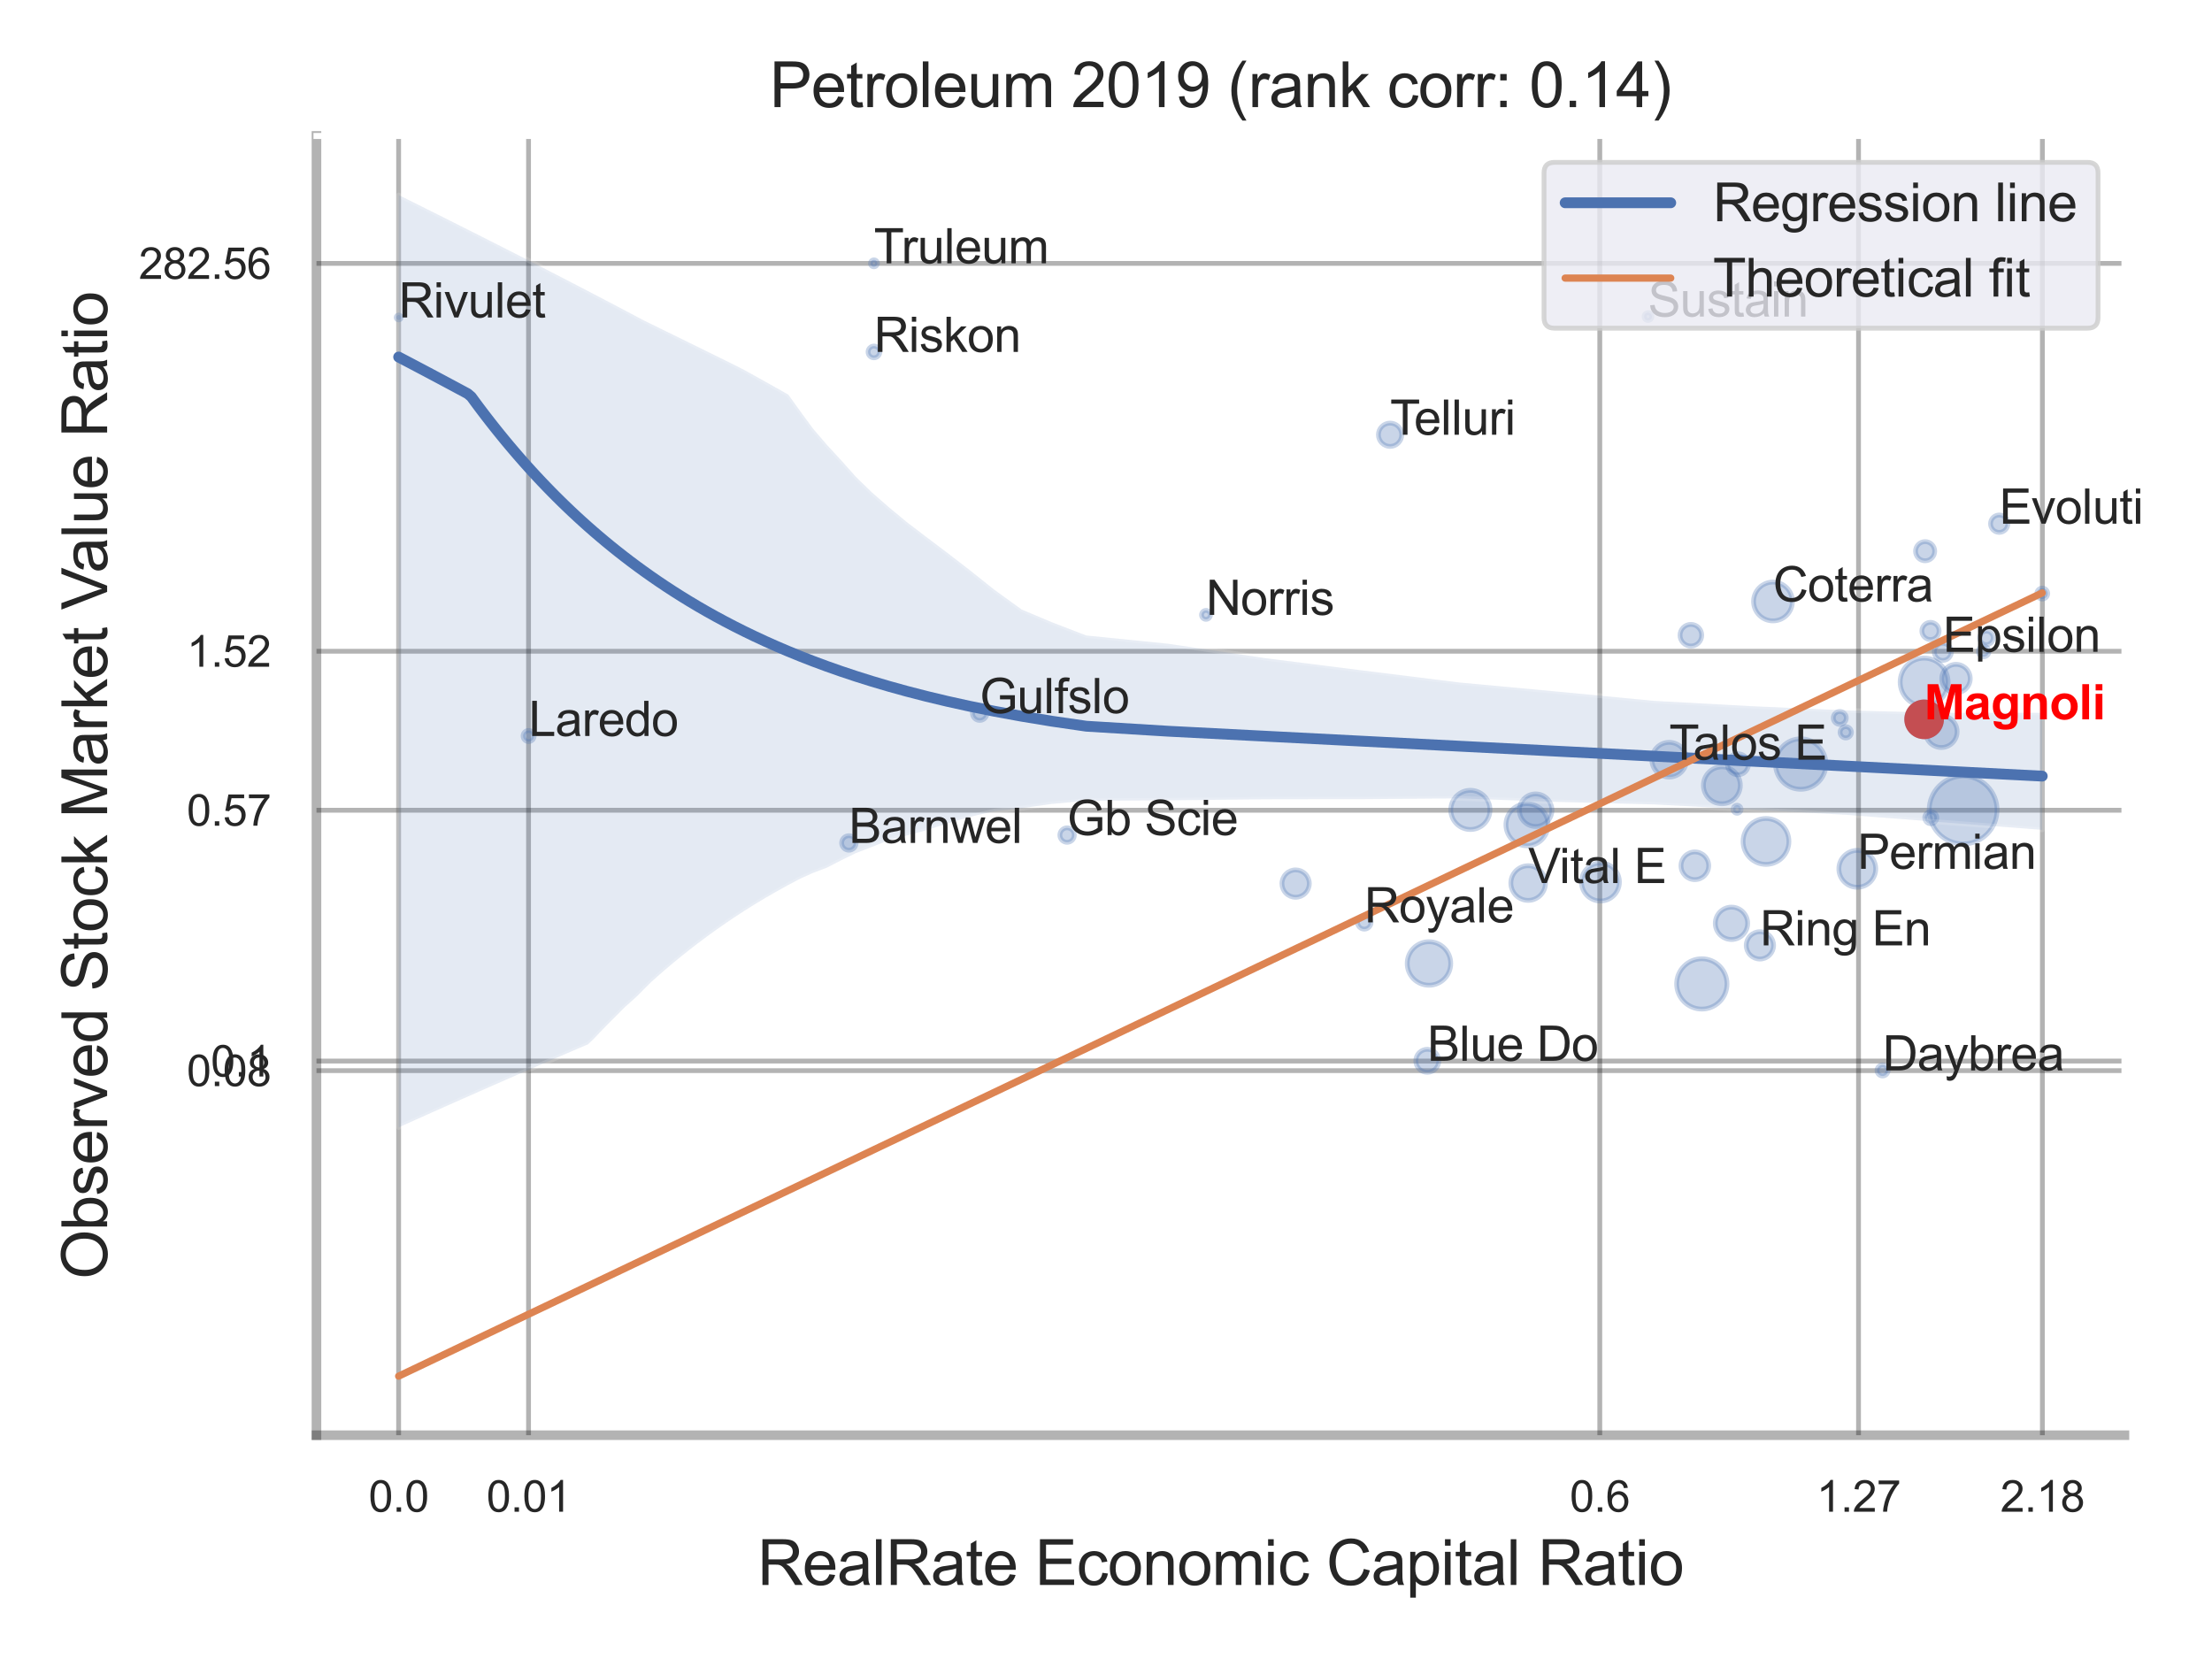 <?xml version="1.0" encoding="utf-8" standalone="no"?>
<!DOCTYPE svg PUBLIC "-//W3C//DTD SVG 1.1//EN"
  "http://www.w3.org/Graphics/SVG/1.1/DTD/svg11.dtd">
<svg xmlns:xlink="http://www.w3.org/1999/xlink" width="460.8pt" height="345.6pt" viewBox="0 0 460.8 345.6" xmlns="http://www.w3.org/2000/svg" version="1.1">
 <defs>
  <style type="text/css">*{stroke-linejoin: round; stroke-linecap: butt}</style>
 </defs>
 <g id="figure_1">
  <g id="patch_1">
   <path d="M 0 345.6 
L 460.8 345.6 
L 460.8 0 
L 0 0 
z
" style="fill: #ffffff"/>
  </g>
  <g id="axes_1">
   <g id="patch_2">
    <path d="M 65.925 298.98 
L 442.561 298.98 
L 442.561 28.32 
L 65.925 28.32 
z
" style="fill: #ffffff"/>
   </g>
   <g id="matplotlib.axis_1">
    <g id="xtick_1">
     <g id="line2d_1">
      <path d="M 83.04 298.98 
L 83.04 28.32 
" clip-path="url(#p62184fdef2)" style="fill: none; stroke: #000000; stroke-opacity: 0.3; stroke-linecap: round"/>
     </g>
     <g id="text_1">
      <!-- 0.0 -->
      <g style="fill: #262626" transform="translate(76.785 314.922) scale(0.09 -0.09)">
       <defs>
        <path id="ArialMT-30" d="M 266 2259 
Q 266 3072 433 3567 
Q 600 4063 929 4331 
Q 1259 4600 1759 4600 
Q 2128 4600 2406 4451 
Q 2684 4303 2865 4023 
Q 3047 3744 3150 3342 
Q 3253 2941 3253 2259 
Q 3253 1453 3087 958 
Q 2922 463 2592 192 
Q 2263 -78 1759 -78 
Q 1097 -78 719 397 
Q 266 969 266 2259 
z
M 844 2259 
Q 844 1131 1108 757 
Q 1372 384 1759 384 
Q 2147 384 2411 759 
Q 2675 1134 2675 2259 
Q 2675 3391 2411 3762 
Q 2147 4134 1753 4134 
Q 1366 4134 1134 3806 
Q 844 3388 844 2259 
z
" transform="scale(0.016)"/>
        <path id="ArialMT-2e" d="M 581 0 
L 581 641 
L 1222 641 
L 1222 0 
L 581 0 
z
" transform="scale(0.016)"/>
       </defs>
       <use xlink:href="#ArialMT-30"/>
       <use xlink:href="#ArialMT-2e" x="55.615"/>
       <use xlink:href="#ArialMT-30" x="83.398"/>
      </g>
     </g>
    </g>
    <g id="xtick_2">
     <g id="line2d_2">
      <path d="M 110.105 298.98 
L 110.105 28.32 
" clip-path="url(#p62184fdef2)" style="fill: none; stroke: #000000; stroke-opacity: 0.3; stroke-linecap: round"/>
     </g>
     <g id="text_2">
      <!-- 0.01 -->
      <g style="fill: #262626" transform="translate(101.348 314.922) scale(0.09 -0.09)">
       <defs>
        <path id="ArialMT-31" d="M 2384 0 
L 1822 0 
L 1822 3584 
Q 1619 3391 1289 3197 
Q 959 3003 697 2906 
L 697 3450 
Q 1169 3672 1522 3987 
Q 1875 4303 2022 4600 
L 2384 4600 
L 2384 0 
z
" transform="scale(0.016)"/>
       </defs>
       <use xlink:href="#ArialMT-30"/>
       <use xlink:href="#ArialMT-2e" x="55.615"/>
       <use xlink:href="#ArialMT-30" x="83.398"/>
       <use xlink:href="#ArialMT-31" x="139.014"/>
      </g>
     </g>
    </g>
    <g id="xtick_3">
     <g id="line2d_3">
      <path d="M 333.265 298.98 
L 333.265 28.32 
" clip-path="url(#p62184fdef2)" style="fill: none; stroke: #000000; stroke-opacity: 0.3; stroke-linecap: round"/>
     </g>
     <g id="text_3">
      <!-- 0.6 -->
      <g style="fill: #262626" transform="translate(327.01 314.922) scale(0.09 -0.09)">
       <defs>
        <path id="ArialMT-36" d="M 3184 3459 
L 2625 3416 
Q 2550 3747 2413 3897 
Q 2184 4138 1850 4138 
Q 1581 4138 1378 3988 
Q 1113 3794 959 3422 
Q 806 3050 800 2363 
Q 1003 2672 1297 2822 
Q 1591 2972 1913 2972 
Q 2475 2972 2870 2558 
Q 3266 2144 3266 1488 
Q 3266 1056 3080 686 
Q 2894 316 2569 119 
Q 2244 -78 1831 -78 
Q 1128 -78 684 439 
Q 241 956 241 2144 
Q 241 3472 731 4075 
Q 1159 4600 1884 4600 
Q 2425 4600 2770 4297 
Q 3116 3994 3184 3459 
z
M 888 1484 
Q 888 1194 1011 928 
Q 1134 663 1356 523 
Q 1578 384 1822 384 
Q 2178 384 2434 671 
Q 2691 959 2691 1453 
Q 2691 1928 2437 2201 
Q 2184 2475 1800 2475 
Q 1419 2475 1153 2201 
Q 888 1928 888 1484 
z
" transform="scale(0.016)"/>
       </defs>
       <use xlink:href="#ArialMT-30"/>
       <use xlink:href="#ArialMT-2e" x="55.615"/>
       <use xlink:href="#ArialMT-36" x="83.398"/>
      </g>
     </g>
    </g>
    <g id="xtick_4">
     <g id="line2d_4">
      <path d="M 387.167 298.98 
L 387.167 28.32 
" clip-path="url(#p62184fdef2)" style="fill: none; stroke: #000000; stroke-opacity: 0.3; stroke-linecap: round"/>
     </g>
     <g id="text_4">
      <!-- 1.27 -->
      <g style="fill: #262626" transform="translate(378.409 314.922) scale(0.09 -0.09)">
       <defs>
        <path id="ArialMT-32" d="M 3222 541 
L 3222 0 
L 194 0 
Q 188 203 259 391 
Q 375 700 629 1000 
Q 884 1300 1366 1694 
Q 2113 2306 2375 2664 
Q 2638 3022 2638 3341 
Q 2638 3675 2398 3904 
Q 2159 4134 1775 4134 
Q 1369 4134 1125 3890 
Q 881 3647 878 3216 
L 300 3275 
Q 359 3922 746 4261 
Q 1134 4600 1788 4600 
Q 2447 4600 2831 4234 
Q 3216 3869 3216 3328 
Q 3216 3053 3103 2787 
Q 2991 2522 2730 2228 
Q 2469 1934 1863 1422 
Q 1356 997 1212 845 
Q 1069 694 975 541 
L 3222 541 
z
" transform="scale(0.016)"/>
        <path id="ArialMT-37" d="M 303 3981 
L 303 4522 
L 3269 4522 
L 3269 4084 
Q 2831 3619 2401 2847 
Q 1972 2075 1738 1259 
Q 1569 684 1522 0 
L 944 0 
Q 953 541 1156 1306 
Q 1359 2072 1739 2783 
Q 2119 3494 2547 3981 
L 303 3981 
z
" transform="scale(0.016)"/>
       </defs>
       <use xlink:href="#ArialMT-31"/>
       <use xlink:href="#ArialMT-2e" x="55.615"/>
       <use xlink:href="#ArialMT-32" x="83.398"/>
       <use xlink:href="#ArialMT-37" x="139.014"/>
      </g>
     </g>
    </g>
    <g id="xtick_5">
     <g id="line2d_5">
      <path d="M 425.466 298.98 
L 425.466 28.32 
" clip-path="url(#p62184fdef2)" style="fill: none; stroke: #000000; stroke-opacity: 0.3; stroke-linecap: round"/>
     </g>
     <g id="text_5">
      <!-- 2.18 -->
      <g style="fill: #262626" transform="translate(416.708 314.922) scale(0.09 -0.09)">
       <defs>
        <path id="ArialMT-38" d="M 1131 2484 
Q 781 2613 612 2850 
Q 444 3088 444 3419 
Q 444 3919 803 4259 
Q 1163 4600 1759 4600 
Q 2359 4600 2725 4251 
Q 3091 3903 3091 3403 
Q 3091 3084 2923 2848 
Q 2756 2613 2416 2484 
Q 2838 2347 3058 2040 
Q 3278 1734 3278 1309 
Q 3278 722 2862 322 
Q 2447 -78 1769 -78 
Q 1091 -78 675 323 
Q 259 725 259 1325 
Q 259 1772 486 2073 
Q 713 2375 1131 2484 
z
M 1019 3438 
Q 1019 3113 1228 2906 
Q 1438 2700 1772 2700 
Q 2097 2700 2305 2904 
Q 2513 3109 2513 3406 
Q 2513 3716 2298 3927 
Q 2084 4138 1766 4138 
Q 1444 4138 1231 3931 
Q 1019 3725 1019 3438 
z
M 838 1322 
Q 838 1081 952 856 
Q 1066 631 1291 507 
Q 1516 384 1775 384 
Q 2178 384 2440 643 
Q 2703 903 2703 1303 
Q 2703 1709 2433 1975 
Q 2163 2241 1756 2241 
Q 1359 2241 1098 1978 
Q 838 1716 838 1322 
z
" transform="scale(0.016)"/>
       </defs>
       <use xlink:href="#ArialMT-32"/>
       <use xlink:href="#ArialMT-2e" x="55.615"/>
       <use xlink:href="#ArialMT-31" x="83.398"/>
       <use xlink:href="#ArialMT-38" x="139.014"/>
      </g>
     </g>
    </g>
    <g id="xtick_6"/>
    <g id="xtick_7"/>
    <g id="xtick_8"/>
    <g id="text_6">
     <!-- RealRate Economic Capital Ratio -->
     <g style="fill: #262626" transform="translate(157.785 330.174) scale(0.13 -0.13)">
      <defs>
       <path id="ArialMT-52" d="M 503 0 
L 503 4581 
L 2534 4581 
Q 3147 4581 3465 4457 
Q 3784 4334 3975 4021 
Q 4166 3709 4166 3331 
Q 4166 2844 3850 2509 
Q 3534 2175 2875 2084 
Q 3116 1969 3241 1856 
Q 3506 1613 3744 1247 
L 4541 0 
L 3778 0 
L 3172 953 
Q 2906 1366 2734 1584 
Q 2563 1803 2427 1890 
Q 2291 1978 2150 2013 
Q 2047 2034 1813 2034 
L 1109 2034 
L 1109 0 
L 503 0 
z
M 1109 2559 
L 2413 2559 
Q 2828 2559 3062 2645 
Q 3297 2731 3419 2920 
Q 3541 3109 3541 3331 
Q 3541 3656 3305 3865 
Q 3069 4075 2559 4075 
L 1109 4075 
L 1109 2559 
z
" transform="scale(0.016)"/>
       <path id="ArialMT-65" d="M 2694 1069 
L 3275 997 
Q 3138 488 2766 206 
Q 2394 -75 1816 -75 
Q 1088 -75 661 373 
Q 234 822 234 1631 
Q 234 2469 665 2931 
Q 1097 3394 1784 3394 
Q 2450 3394 2872 2941 
Q 3294 2488 3294 1666 
Q 3294 1616 3291 1516 
L 816 1516 
Q 847 969 1125 678 
Q 1403 388 1819 388 
Q 2128 388 2347 550 
Q 2566 713 2694 1069 
z
M 847 1978 
L 2700 1978 
Q 2663 2397 2488 2606 
Q 2219 2931 1791 2931 
Q 1403 2931 1139 2672 
Q 875 2413 847 1978 
z
" transform="scale(0.016)"/>
       <path id="ArialMT-61" d="M 2588 409 
Q 2275 144 1986 34 
Q 1697 -75 1366 -75 
Q 819 -75 525 192 
Q 231 459 231 875 
Q 231 1119 342 1320 
Q 453 1522 633 1644 
Q 813 1766 1038 1828 
Q 1203 1872 1538 1913 
Q 2219 1994 2541 2106 
Q 2544 2222 2544 2253 
Q 2544 2597 2384 2738 
Q 2169 2928 1744 2928 
Q 1347 2928 1158 2789 
Q 969 2650 878 2297 
L 328 2372 
Q 403 2725 575 2942 
Q 747 3159 1072 3276 
Q 1397 3394 1825 3394 
Q 2250 3394 2515 3294 
Q 2781 3194 2906 3042 
Q 3031 2891 3081 2659 
Q 3109 2516 3109 2141 
L 3109 1391 
Q 3109 606 3145 398 
Q 3181 191 3288 0 
L 2700 0 
Q 2613 175 2588 409 
z
M 2541 1666 
Q 2234 1541 1622 1453 
Q 1275 1403 1131 1340 
Q 988 1278 909 1158 
Q 831 1038 831 891 
Q 831 666 1001 516 
Q 1172 366 1500 366 
Q 1825 366 2078 508 
Q 2331 650 2450 897 
Q 2541 1088 2541 1459 
L 2541 1666 
z
" transform="scale(0.016)"/>
       <path id="ArialMT-6c" d="M 409 0 
L 409 4581 
L 972 4581 
L 972 0 
L 409 0 
z
" transform="scale(0.016)"/>
       <path id="ArialMT-74" d="M 1650 503 
L 1731 6 
Q 1494 -44 1306 -44 
Q 1000 -44 831 53 
Q 663 150 594 308 
Q 525 466 525 972 
L 525 2881 
L 113 2881 
L 113 3319 
L 525 3319 
L 525 4141 
L 1084 4478 
L 1084 3319 
L 1650 3319 
L 1650 2881 
L 1084 2881 
L 1084 941 
Q 1084 700 1114 631 
Q 1144 563 1211 522 
Q 1278 481 1403 481 
Q 1497 481 1650 503 
z
" transform="scale(0.016)"/>
       <path id="ArialMT-20" transform="scale(0.016)"/>
       <path id="ArialMT-45" d="M 506 0 
L 506 4581 
L 3819 4581 
L 3819 4041 
L 1113 4041 
L 1113 2638 
L 3647 2638 
L 3647 2100 
L 1113 2100 
L 1113 541 
L 3925 541 
L 3925 0 
L 506 0 
z
" transform="scale(0.016)"/>
       <path id="ArialMT-63" d="M 2588 1216 
L 3141 1144 
Q 3050 572 2676 248 
Q 2303 -75 1759 -75 
Q 1078 -75 664 370 
Q 250 816 250 1647 
Q 250 2184 428 2587 
Q 606 2991 970 3192 
Q 1334 3394 1763 3394 
Q 2303 3394 2647 3120 
Q 2991 2847 3088 2344 
L 2541 2259 
Q 2463 2594 2264 2762 
Q 2066 2931 1784 2931 
Q 1359 2931 1093 2626 
Q 828 2322 828 1663 
Q 828 994 1084 691 
Q 1341 388 1753 388 
Q 2084 388 2306 591 
Q 2528 794 2588 1216 
z
" transform="scale(0.016)"/>
       <path id="ArialMT-6f" d="M 213 1659 
Q 213 2581 725 3025 
Q 1153 3394 1769 3394 
Q 2453 3394 2887 2945 
Q 3322 2497 3322 1706 
Q 3322 1066 3130 698 
Q 2938 331 2570 128 
Q 2203 -75 1769 -75 
Q 1072 -75 642 372 
Q 213 819 213 1659 
z
M 791 1659 
Q 791 1022 1069 705 
Q 1347 388 1769 388 
Q 2188 388 2466 706 
Q 2744 1025 2744 1678 
Q 2744 2294 2464 2611 
Q 2184 2928 1769 2928 
Q 1347 2928 1069 2612 
Q 791 2297 791 1659 
z
" transform="scale(0.016)"/>
       <path id="ArialMT-6e" d="M 422 0 
L 422 3319 
L 928 3319 
L 928 2847 
Q 1294 3394 1984 3394 
Q 2284 3394 2536 3286 
Q 2788 3178 2913 3003 
Q 3038 2828 3088 2588 
Q 3119 2431 3119 2041 
L 3119 0 
L 2556 0 
L 2556 2019 
Q 2556 2363 2490 2533 
Q 2425 2703 2258 2804 
Q 2091 2906 1866 2906 
Q 1506 2906 1245 2678 
Q 984 2450 984 1813 
L 984 0 
L 422 0 
z
" transform="scale(0.016)"/>
       <path id="ArialMT-6d" d="M 422 0 
L 422 3319 
L 925 3319 
L 925 2853 
Q 1081 3097 1340 3245 
Q 1600 3394 1931 3394 
Q 2300 3394 2536 3241 
Q 2772 3088 2869 2813 
Q 3263 3394 3894 3394 
Q 4388 3394 4653 3120 
Q 4919 2847 4919 2278 
L 4919 0 
L 4359 0 
L 4359 2091 
Q 4359 2428 4304 2576 
Q 4250 2725 4106 2815 
Q 3963 2906 3769 2906 
Q 3419 2906 3187 2673 
Q 2956 2441 2956 1928 
L 2956 0 
L 2394 0 
L 2394 2156 
Q 2394 2531 2256 2718 
Q 2119 2906 1806 2906 
Q 1569 2906 1367 2781 
Q 1166 2656 1075 2415 
Q 984 2175 984 1722 
L 984 0 
L 422 0 
z
" transform="scale(0.016)"/>
       <path id="ArialMT-69" d="M 425 3934 
L 425 4581 
L 988 4581 
L 988 3934 
L 425 3934 
z
M 425 0 
L 425 3319 
L 988 3319 
L 988 0 
L 425 0 
z
" transform="scale(0.016)"/>
       <path id="ArialMT-43" d="M 3763 1606 
L 4369 1453 
Q 4178 706 3683 314 
Q 3188 -78 2472 -78 
Q 1731 -78 1267 223 
Q 803 525 561 1097 
Q 319 1669 319 2325 
Q 319 3041 592 3573 
Q 866 4106 1370 4382 
Q 1875 4659 2481 4659 
Q 3169 4659 3637 4309 
Q 4106 3959 4291 3325 
L 3694 3184 
Q 3534 3684 3231 3912 
Q 2928 4141 2469 4141 
Q 1941 4141 1586 3887 
Q 1231 3634 1087 3207 
Q 944 2781 944 2328 
Q 944 1744 1114 1308 
Q 1284 872 1643 656 
Q 2003 441 2422 441 
Q 2931 441 3284 734 
Q 3638 1028 3763 1606 
z
" transform="scale(0.016)"/>
       <path id="ArialMT-70" d="M 422 -1272 
L 422 3319 
L 934 3319 
L 934 2888 
Q 1116 3141 1344 3267 
Q 1572 3394 1897 3394 
Q 2322 3394 2647 3175 
Q 2972 2956 3137 2557 
Q 3303 2159 3303 1684 
Q 3303 1175 3120 767 
Q 2938 359 2589 142 
Q 2241 -75 1856 -75 
Q 1575 -75 1351 44 
Q 1128 163 984 344 
L 984 -1272 
L 422 -1272 
z
M 931 1641 
Q 931 1000 1190 694 
Q 1450 388 1819 388 
Q 2194 388 2461 705 
Q 2728 1022 2728 1688 
Q 2728 2322 2467 2637 
Q 2206 2953 1844 2953 
Q 1484 2953 1207 2617 
Q 931 2281 931 1641 
z
" transform="scale(0.016)"/>
      </defs>
      <use xlink:href="#ArialMT-52"/>
      <use xlink:href="#ArialMT-65" x="72.217"/>
      <use xlink:href="#ArialMT-61" x="127.832"/>
      <use xlink:href="#ArialMT-6c" x="183.447"/>
      <use xlink:href="#ArialMT-52" x="205.664"/>
      <use xlink:href="#ArialMT-61" x="277.881"/>
      <use xlink:href="#ArialMT-74" x="333.496"/>
      <use xlink:href="#ArialMT-65" x="361.279"/>
      <use xlink:href="#ArialMT-20" x="416.895"/>
      <use xlink:href="#ArialMT-45" x="444.678"/>
      <use xlink:href="#ArialMT-63" x="511.377"/>
      <use xlink:href="#ArialMT-6f" x="561.377"/>
      <use xlink:href="#ArialMT-6e" x="616.992"/>
      <use xlink:href="#ArialMT-6f" x="672.607"/>
      <use xlink:href="#ArialMT-6d" x="728.223"/>
      <use xlink:href="#ArialMT-69" x="811.523"/>
      <use xlink:href="#ArialMT-63" x="833.74"/>
      <use xlink:href="#ArialMT-20" x="883.74"/>
      <use xlink:href="#ArialMT-43" x="911.523"/>
      <use xlink:href="#ArialMT-61" x="983.74"/>
      <use xlink:href="#ArialMT-70" x="1039.355"/>
      <use xlink:href="#ArialMT-69" x="1094.971"/>
      <use xlink:href="#ArialMT-74" x="1117.188"/>
      <use xlink:href="#ArialMT-61" x="1144.971"/>
      <use xlink:href="#ArialMT-6c" x="1200.586"/>
      <use xlink:href="#ArialMT-20" x="1222.803"/>
      <use xlink:href="#ArialMT-52" x="1250.586"/>
      <use xlink:href="#ArialMT-61" x="1322.803"/>
      <use xlink:href="#ArialMT-74" x="1378.418"/>
      <use xlink:href="#ArialMT-69" x="1406.201"/>
      <use xlink:href="#ArialMT-6f" x="1428.418"/>
     </g>
    </g>
   </g>
   <g id="matplotlib.axis_2">
    <g id="ytick_1">
     <g id="line2d_6">
      <path d="M 65.925 223.035 
L 442.561 223.035 
" clip-path="url(#p62184fdef2)" style="fill: none; stroke: #000000; stroke-opacity: 0.3; stroke-linecap: round"/>
     </g>
     <g id="text_7">
      <!-- 0.08 -->
      <g style="fill: #262626" transform="translate(38.91 226.256) scale(0.09 -0.09)">
       <use xlink:href="#ArialMT-30"/>
       <use xlink:href="#ArialMT-2e" x="55.615"/>
       <use xlink:href="#ArialMT-30" x="83.398"/>
       <use xlink:href="#ArialMT-38" x="139.014"/>
      </g>
     </g>
    </g>
    <g id="ytick_2">
     <g id="line2d_7">
      <path d="M 65.925 221.036 
L 442.561 221.036 
" clip-path="url(#p62184fdef2)" style="fill: none; stroke: #000000; stroke-opacity: 0.3; stroke-linecap: round"/>
     </g>
     <g id="text_8">
      <!-- 0.1 -->
      <g style="fill: #262626" transform="translate(43.915 224.257) scale(0.09 -0.09)">
       <use xlink:href="#ArialMT-30"/>
       <use xlink:href="#ArialMT-2e" x="55.615"/>
       <use xlink:href="#ArialMT-31" x="83.398"/>
      </g>
     </g>
    </g>
    <g id="ytick_3">
     <g id="line2d_8">
      <path d="M 65.925 168.789 
L 442.561 168.789 
" clip-path="url(#p62184fdef2)" style="fill: none; stroke: #000000; stroke-opacity: 0.3; stroke-linecap: round"/>
     </g>
     <g id="text_9">
      <!-- 0.57 -->
      <g style="fill: #262626" transform="translate(38.91 172.01) scale(0.09 -0.09)">
       <defs>
        <path id="ArialMT-35" d="M 266 1200 
L 856 1250 
Q 922 819 1161 601 
Q 1400 384 1738 384 
Q 2144 384 2425 690 
Q 2706 997 2706 1503 
Q 2706 1984 2436 2262 
Q 2166 2541 1728 2541 
Q 1456 2541 1237 2417 
Q 1019 2294 894 2097 
L 366 2166 
L 809 4519 
L 3088 4519 
L 3088 3981 
L 1259 3981 
L 1013 2750 
Q 1425 3038 1878 3038 
Q 2478 3038 2890 2622 
Q 3303 2206 3303 1553 
Q 3303 931 2941 478 
Q 2500 -78 1738 -78 
Q 1113 -78 717 272 
Q 322 622 266 1200 
z
" transform="scale(0.016)"/>
       </defs>
       <use xlink:href="#ArialMT-30"/>
       <use xlink:href="#ArialMT-2e" x="55.615"/>
       <use xlink:href="#ArialMT-35" x="83.398"/>
       <use xlink:href="#ArialMT-37" x="139.014"/>
      </g>
     </g>
    </g>
    <g id="ytick_4">
     <g id="line2d_9">
      <path d="M 65.925 135.667 
L 442.561 135.667 
" clip-path="url(#p62184fdef2)" style="fill: none; stroke: #000000; stroke-opacity: 0.3; stroke-linecap: round"/>
     </g>
     <g id="text_10">
      <!-- 1.52 -->
      <g style="fill: #262626" transform="translate(38.91 138.888) scale(0.09 -0.09)">
       <use xlink:href="#ArialMT-31"/>
       <use xlink:href="#ArialMT-2e" x="55.615"/>
       <use xlink:href="#ArialMT-35" x="83.398"/>
       <use xlink:href="#ArialMT-32" x="139.014"/>
      </g>
     </g>
    </g>
    <g id="ytick_5">
     <g id="line2d_10">
      <path d="M 65.925 54.875 
L 442.561 54.875 
" clip-path="url(#p62184fdef2)" style="fill: none; stroke: #000000; stroke-opacity: 0.3; stroke-linecap: round"/>
     </g>
     <g id="text_11">
      <!-- 282.56 -->
      <g style="fill: #262626" transform="translate(28.9 58.096) scale(0.09 -0.09)">
       <use xlink:href="#ArialMT-32"/>
       <use xlink:href="#ArialMT-38" x="55.615"/>
       <use xlink:href="#ArialMT-32" x="111.23"/>
       <use xlink:href="#ArialMT-2e" x="166.846"/>
       <use xlink:href="#ArialMT-35" x="194.629"/>
       <use xlink:href="#ArialMT-36" x="250.244"/>
      </g>
     </g>
    </g>
    <g id="ytick_6"/>
    <g id="ytick_7"/>
    <g id="ytick_8"/>
    <g id="ytick_9"/>
    <g id="ytick_10"/>
    <g id="text_12">
     <!-- Observed Stock Market Value Ratio -->
     <g style="fill: #262626" transform="translate(22.317 266.489) rotate(-90) scale(0.13 -0.13)">
      <defs>
       <path id="ArialMT-4f" d="M 309 2231 
Q 309 3372 921 4017 
Q 1534 4663 2503 4663 
Q 3138 4663 3647 4359 
Q 4156 4056 4423 3514 
Q 4691 2972 4691 2284 
Q 4691 1588 4409 1038 
Q 4128 488 3612 205 
Q 3097 -78 2500 -78 
Q 1853 -78 1343 234 
Q 834 547 571 1087 
Q 309 1628 309 2231 
z
M 934 2222 
Q 934 1394 1379 917 
Q 1825 441 2497 441 
Q 3181 441 3623 922 
Q 4066 1403 4066 2288 
Q 4066 2847 3877 3264 
Q 3688 3681 3323 3911 
Q 2959 4141 2506 4141 
Q 1863 4141 1398 3698 
Q 934 3256 934 2222 
z
" transform="scale(0.016)"/>
       <path id="ArialMT-62" d="M 941 0 
L 419 0 
L 419 4581 
L 981 4581 
L 981 2947 
Q 1338 3394 1891 3394 
Q 2197 3394 2470 3270 
Q 2744 3147 2920 2923 
Q 3097 2700 3197 2384 
Q 3297 2069 3297 1709 
Q 3297 856 2875 390 
Q 2453 -75 1863 -75 
Q 1275 -75 941 416 
L 941 0 
z
M 934 1684 
Q 934 1088 1097 822 
Q 1363 388 1816 388 
Q 2184 388 2453 708 
Q 2722 1028 2722 1663 
Q 2722 2313 2464 2622 
Q 2206 2931 1841 2931 
Q 1472 2931 1203 2611 
Q 934 2291 934 1684 
z
" transform="scale(0.016)"/>
       <path id="ArialMT-73" d="M 197 991 
L 753 1078 
Q 800 744 1014 566 
Q 1228 388 1613 388 
Q 2000 388 2187 545 
Q 2375 703 2375 916 
Q 2375 1106 2209 1216 
Q 2094 1291 1634 1406 
Q 1016 1563 777 1677 
Q 538 1791 414 1992 
Q 291 2194 291 2438 
Q 291 2659 392 2848 
Q 494 3038 669 3163 
Q 800 3259 1026 3326 
Q 1253 3394 1513 3394 
Q 1903 3394 2198 3281 
Q 2494 3169 2634 2976 
Q 2775 2784 2828 2463 
L 2278 2388 
Q 2241 2644 2061 2787 
Q 1881 2931 1553 2931 
Q 1166 2931 1000 2803 
Q 834 2675 834 2503 
Q 834 2394 903 2306 
Q 972 2216 1119 2156 
Q 1203 2125 1616 2013 
Q 2213 1853 2448 1751 
Q 2684 1650 2818 1456 
Q 2953 1263 2953 975 
Q 2953 694 2789 445 
Q 2625 197 2315 61 
Q 2006 -75 1616 -75 
Q 969 -75 630 194 
Q 291 463 197 991 
z
" transform="scale(0.016)"/>
       <path id="ArialMT-72" d="M 416 0 
L 416 3319 
L 922 3319 
L 922 2816 
Q 1116 3169 1280 3281 
Q 1444 3394 1641 3394 
Q 1925 3394 2219 3213 
L 2025 2691 
Q 1819 2813 1613 2813 
Q 1428 2813 1281 2702 
Q 1134 2591 1072 2394 
Q 978 2094 978 1738 
L 978 0 
L 416 0 
z
" transform="scale(0.016)"/>
       <path id="ArialMT-76" d="M 1344 0 
L 81 3319 
L 675 3319 
L 1388 1331 
Q 1503 1009 1600 663 
Q 1675 925 1809 1294 
L 2547 3319 
L 3125 3319 
L 1869 0 
L 1344 0 
z
" transform="scale(0.016)"/>
       <path id="ArialMT-64" d="M 2575 0 
L 2575 419 
Q 2259 -75 1647 -75 
Q 1250 -75 917 144 
Q 584 363 401 755 
Q 219 1147 219 1656 
Q 219 2153 384 2558 
Q 550 2963 881 3178 
Q 1213 3394 1622 3394 
Q 1922 3394 2156 3267 
Q 2391 3141 2538 2938 
L 2538 4581 
L 3097 4581 
L 3097 0 
L 2575 0 
z
M 797 1656 
Q 797 1019 1065 703 
Q 1334 388 1700 388 
Q 2069 388 2326 689 
Q 2584 991 2584 1609 
Q 2584 2291 2321 2609 
Q 2059 2928 1675 2928 
Q 1300 2928 1048 2622 
Q 797 2316 797 1656 
z
" transform="scale(0.016)"/>
       <path id="ArialMT-53" d="M 288 1472 
L 859 1522 
Q 900 1178 1048 958 
Q 1197 738 1509 602 
Q 1822 466 2213 466 
Q 2559 466 2825 569 
Q 3091 672 3220 851 
Q 3350 1031 3350 1244 
Q 3350 1459 3225 1620 
Q 3100 1781 2813 1891 
Q 2628 1963 1997 2114 
Q 1366 2266 1113 2400 
Q 784 2572 623 2826 
Q 463 3081 463 3397 
Q 463 3744 659 4045 
Q 856 4347 1234 4503 
Q 1613 4659 2075 4659 
Q 2584 4659 2973 4495 
Q 3363 4331 3572 4012 
Q 3781 3694 3797 3291 
L 3216 3247 
Q 3169 3681 2898 3903 
Q 2628 4125 2100 4125 
Q 1550 4125 1298 3923 
Q 1047 3722 1047 3438 
Q 1047 3191 1225 3031 
Q 1400 2872 2139 2705 
Q 2878 2538 3153 2413 
Q 3553 2228 3743 1945 
Q 3934 1663 3934 1294 
Q 3934 928 3725 604 
Q 3516 281 3123 101 
Q 2731 -78 2241 -78 
Q 1619 -78 1198 103 
Q 778 284 539 648 
Q 300 1013 288 1472 
z
" transform="scale(0.016)"/>
       <path id="ArialMT-6b" d="M 425 0 
L 425 4581 
L 988 4581 
L 988 1969 
L 2319 3319 
L 3047 3319 
L 1778 2088 
L 3175 0 
L 2481 0 
L 1384 1697 
L 988 1316 
L 988 0 
L 425 0 
z
" transform="scale(0.016)"/>
       <path id="ArialMT-4d" d="M 475 0 
L 475 4581 
L 1388 4581 
L 2472 1338 
Q 2622 884 2691 659 
Q 2769 909 2934 1394 
L 4031 4581 
L 4847 4581 
L 4847 0 
L 4263 0 
L 4263 3834 
L 2931 0 
L 2384 0 
L 1059 3900 
L 1059 0 
L 475 0 
z
" transform="scale(0.016)"/>
       <path id="ArialMT-56" d="M 1803 0 
L 28 4581 
L 684 4581 
L 1875 1253 
Q 2019 853 2116 503 
Q 2222 878 2363 1253 
L 3600 4581 
L 4219 4581 
L 2425 0 
L 1803 0 
z
" transform="scale(0.016)"/>
       <path id="ArialMT-75" d="M 2597 0 
L 2597 488 
Q 2209 -75 1544 -75 
Q 1250 -75 995 37 
Q 741 150 617 320 
Q 494 491 444 738 
Q 409 903 409 1263 
L 409 3319 
L 972 3319 
L 972 1478 
Q 972 1038 1006 884 
Q 1059 663 1231 536 
Q 1403 409 1656 409 
Q 1909 409 2131 539 
Q 2353 669 2445 892 
Q 2538 1116 2538 1541 
L 2538 3319 
L 3100 3319 
L 3100 0 
L 2597 0 
z
" transform="scale(0.016)"/>
      </defs>
      <use xlink:href="#ArialMT-4f"/>
      <use xlink:href="#ArialMT-62" x="77.783"/>
      <use xlink:href="#ArialMT-73" x="133.398"/>
      <use xlink:href="#ArialMT-65" x="183.398"/>
      <use xlink:href="#ArialMT-72" x="239.014"/>
      <use xlink:href="#ArialMT-76" x="272.314"/>
      <use xlink:href="#ArialMT-65" x="322.314"/>
      <use xlink:href="#ArialMT-64" x="377.93"/>
      <use xlink:href="#ArialMT-20" x="433.545"/>
      <use xlink:href="#ArialMT-53" x="461.328"/>
      <use xlink:href="#ArialMT-74" x="528.027"/>
      <use xlink:href="#ArialMT-6f" x="555.811"/>
      <use xlink:href="#ArialMT-63" x="611.426"/>
      <use xlink:href="#ArialMT-6b" x="661.426"/>
      <use xlink:href="#ArialMT-20" x="711.426"/>
      <use xlink:href="#ArialMT-4d" x="739.209"/>
      <use xlink:href="#ArialMT-61" x="822.51"/>
      <use xlink:href="#ArialMT-72" x="878.125"/>
      <use xlink:href="#ArialMT-6b" x="911.426"/>
      <use xlink:href="#ArialMT-65" x="961.426"/>
      <use xlink:href="#ArialMT-74" x="1017.041"/>
      <use xlink:href="#ArialMT-20" x="1044.824"/>
      <use xlink:href="#ArialMT-56" x="1072.607"/>
      <use xlink:href="#ArialMT-61" x="1131.932"/>
      <use xlink:href="#ArialMT-6c" x="1187.547"/>
      <use xlink:href="#ArialMT-75" x="1209.764"/>
      <use xlink:href="#ArialMT-65" x="1265.379"/>
      <use xlink:href="#ArialMT-20" x="1320.994"/>
      <use xlink:href="#ArialMT-52" x="1348.777"/>
      <use xlink:href="#ArialMT-61" x="1420.994"/>
      <use xlink:href="#ArialMT-74" x="1476.609"/>
      <use xlink:href="#ArialMT-69" x="1504.393"/>
      <use xlink:href="#ArialMT-6f" x="1526.609"/>
     </g>
    </g>
   </g>
   <g id="PathCollection_1">
    <path d="M 176.836 177.108 
C 177.236 177.108 177.619 176.949 177.902 176.667 
C 178.184 176.384 178.343 176.001 178.343 175.601 
C 178.343 175.201 178.184 174.818 177.902 174.535 
C 177.619 174.252 177.236 174.093 176.836 174.093 
C 176.436 174.093 176.053 174.252 175.77 174.535 
C 175.487 174.818 175.328 175.201 175.328 175.601 
C 175.328 176.001 175.487 176.384 175.77 176.667 
C 176.053 176.949 176.436 177.108 176.836 177.108 
z
" clip-path="url(#p62184fdef2)" style="fill: #4c72b0; fill-opacity: 0.3; stroke: #4c72b0; stroke-opacity: 0.3"/>
    <path d="M 333.398 187.693 
C 334.447 187.693 335.453 187.277 336.194 186.535 
C 336.936 185.793 337.353 184.787 337.353 183.738 
C 337.353 182.689 336.936 181.683 336.194 180.942 
C 335.453 180.2 334.447 179.783 333.398 179.783 
C 332.349 179.783 331.343 180.2 330.601 180.942 
C 329.859 181.683 329.443 182.689 329.443 183.738 
C 329.443 184.787 329.859 185.793 330.601 186.535 
C 331.343 187.277 332.349 187.693 333.398 187.693 
z
" clip-path="url(#p62184fdef2)" style="fill: #4c72b0; fill-opacity: 0.3; stroke: #4c72b0; stroke-opacity: 0.3"/>
    <path d="M 354.523 210.21 
C 355.914 210.21 357.248 209.658 358.232 208.674 
C 359.215 207.691 359.768 206.356 359.768 204.965 
C 359.768 203.574 359.215 202.24 358.232 201.257 
C 357.248 200.273 355.914 199.72 354.523 199.72 
C 353.132 199.72 351.798 200.273 350.814 201.257 
C 349.831 202.24 349.278 203.574 349.278 204.965 
C 349.278 206.356 349.831 207.691 350.814 208.674 
C 351.798 209.658 353.132 210.21 354.523 210.21 
z
" clip-path="url(#p62184fdef2)" style="fill: #4c72b0; fill-opacity: 0.3; stroke: #4c72b0; stroke-opacity: 0.3"/>
    <path d="M 352.242 134.591 
C 352.842 134.591 353.417 134.353 353.841 133.929 
C 354.264 133.505 354.503 132.93 354.503 132.33 
C 354.503 131.731 354.264 131.156 353.841 130.732 
C 353.417 130.308 352.842 130.07 352.242 130.07 
C 351.642 130.07 351.067 130.308 350.643 130.732 
C 350.22 131.156 349.981 131.731 349.981 132.33 
C 349.981 132.93 350.22 133.505 350.643 133.929 
C 351.067 134.353 351.642 134.591 352.242 134.591 
z
" clip-path="url(#p62184fdef2)" style="fill: #4c72b0; fill-opacity: 0.3; stroke: #4c72b0; stroke-opacity: 0.3"/>
    <path d="M 289.582 92.995 
C 290.226 92.995 290.844 92.739 291.3 92.283 
C 291.755 91.828 292.011 91.21 292.011 90.565 
C 292.011 89.921 291.755 89.303 291.3 88.847 
C 290.844 88.392 290.226 88.136 289.582 88.136 
C 288.937 88.136 288.319 88.392 287.864 88.847 
C 287.408 89.303 287.152 89.921 287.152 90.565 
C 287.152 91.21 287.408 91.828 287.864 92.283 
C 288.319 92.739 288.937 92.995 289.582 92.995 
z
" clip-path="url(#p62184fdef2)" style="fill: #4c72b0; fill-opacity: 0.3; stroke: #4c72b0; stroke-opacity: 0.3"/>
    <path d="M 413.234 136.819 
C 413.528 136.819 413.809 136.703 414.017 136.495 
C 414.224 136.288 414.341 136.006 414.341 135.712 
C 414.341 135.419 414.224 135.137 414.017 134.93 
C 413.809 134.722 413.528 134.605 413.234 134.605 
C 412.941 134.605 412.659 134.722 412.451 134.93 
C 412.244 135.137 412.127 135.419 412.127 135.712 
C 412.127 136.006 412.244 136.288 412.451 136.495 
C 412.659 136.703 412.941 136.819 413.234 136.819 
z
" clip-path="url(#p62184fdef2)" style="fill: #4c72b0; fill-opacity: 0.3; stroke: #4c72b0; stroke-opacity: 0.3"/>
    <path d="M 413.81 134.291 
C 414.185 134.291 414.545 134.142 414.81 133.877 
C 415.075 133.612 415.224 133.252 415.224 132.877 
C 415.224 132.502 415.075 132.143 414.81 131.877 
C 414.545 131.612 414.185 131.463 413.81 131.463 
C 413.435 131.463 413.075 131.612 412.81 131.877 
C 412.545 132.143 412.396 132.502 412.396 132.877 
C 412.396 133.252 412.545 133.612 412.81 133.877 
C 413.075 134.142 413.435 134.291 413.81 134.291 
z
" clip-path="url(#p62184fdef2)" style="fill: #4c72b0; fill-opacity: 0.3; stroke: #4c72b0; stroke-opacity: 0.3"/>
    <path d="M 402.218 171.593 
C 402.551 171.593 402.871 171.461 403.106 171.225 
C 403.342 170.99 403.474 170.67 403.474 170.337 
C 403.474 170.003 403.342 169.684 403.106 169.448 
C 402.871 169.212 402.551 169.08 402.218 169.08 
C 401.884 169.08 401.565 169.212 401.329 169.448 
C 401.093 169.684 400.961 170.003 400.961 170.337 
C 400.961 170.67 401.093 170.99 401.329 171.225 
C 401.565 171.461 401.884 171.593 402.218 171.593 
z
" clip-path="url(#p62184fdef2)" style="fill: #4c72b0; fill-opacity: 0.3; stroke: #4c72b0; stroke-opacity: 0.3"/>
    <path d="M 375.123 164.422 
C 376.517 164.422 377.854 163.868 378.84 162.883 
C 379.826 161.897 380.38 160.56 380.38 159.166 
C 380.38 157.772 379.826 156.435 378.84 155.449 
C 377.854 154.463 376.517 153.909 375.123 153.909 
C 373.729 153.909 372.392 154.463 371.407 155.449 
C 370.421 156.435 369.867 157.772 369.867 159.166 
C 369.867 160.56 370.421 161.897 371.407 162.883 
C 372.392 163.868 373.729 164.422 375.123 164.422 
z
" clip-path="url(#p62184fdef2)" style="fill: #4c72b0; fill-opacity: 0.3; stroke: #4c72b0; stroke-opacity: 0.3"/>
    <path d="M 401.038 116.823 
C 401.568 116.823 402.075 116.613 402.45 116.238 
C 402.824 115.864 403.035 115.356 403.035 114.827 
C 403.035 114.297 402.824 113.789 402.45 113.415 
C 402.075 113.041 401.568 112.83 401.038 112.83 
C 400.509 112.83 400.001 113.041 399.626 113.415 
C 399.252 113.789 399.042 114.297 399.042 114.827 
C 399.042 115.356 399.252 115.864 399.626 116.238 
C 400.001 116.613 400.509 116.823 401.038 116.823 
z
" clip-path="url(#p62184fdef2)" style="fill: #4c72b0; fill-opacity: 0.3; stroke: #4c72b0; stroke-opacity: 0.3"/>
    <path d="M 297.682 205.243 
C 298.884 205.243 300.037 204.766 300.887 203.916 
C 301.737 203.066 302.215 201.913 302.215 200.711 
C 302.215 199.509 301.737 198.356 300.887 197.506 
C 300.037 196.656 298.884 196.178 297.682 196.178 
C 296.48 196.178 295.327 196.656 294.477 197.506 
C 293.627 198.356 293.149 199.509 293.149 200.711 
C 293.149 201.913 293.627 203.066 294.477 203.916 
C 295.327 204.766 296.48 205.243 297.682 205.243 
z
" clip-path="url(#p62184fdef2)" style="fill: #4c72b0; fill-opacity: 0.3; stroke: #4c72b0; stroke-opacity: 0.3"/>
    <path d="M 425.441 124.782 
C 425.742 124.782 426.031 124.663 426.243 124.45 
C 426.456 124.238 426.575 123.949 426.575 123.649 
C 426.575 123.348 426.456 123.06 426.243 122.847 
C 426.031 122.634 425.742 122.515 425.441 122.515 
C 425.141 122.515 424.852 122.634 424.64 122.847 
C 424.427 123.06 424.308 123.348 424.308 123.649 
C 424.308 123.949 424.427 124.238 424.64 124.45 
C 424.852 124.663 425.141 124.782 425.441 124.782 
z
" clip-path="url(#p62184fdef2)" style="fill: #4c72b0; fill-opacity: 0.3; stroke: #4c72b0; stroke-opacity: 0.3"/>
    <path d="M 367.888 180.066 
C 369.154 180.066 370.37 179.563 371.265 178.667 
C 372.161 177.771 372.664 176.556 372.664 175.289 
C 372.664 174.023 372.161 172.808 371.265 171.912 
C 370.37 171.016 369.154 170.513 367.888 170.513 
C 366.621 170.513 365.406 171.016 364.51 171.912 
C 363.615 172.808 363.111 174.023 363.111 175.289 
C 363.111 176.556 363.615 177.771 364.51 178.667 
C 365.406 179.563 366.621 180.066 367.888 180.066 
z
" clip-path="url(#p62184fdef2)" style="fill: #4c72b0; fill-opacity: 0.3; stroke: #4c72b0; stroke-opacity: 0.3"/>
    <path d="M 361.864 169.417 
C 362.085 169.417 362.297 169.329 362.453 169.173 
C 362.609 169.017 362.697 168.805 362.697 168.584 
C 362.697 168.364 362.609 168.152 362.453 167.996 
C 362.297 167.84 362.085 167.752 361.864 167.752 
C 361.643 167.752 361.432 167.84 361.276 167.996 
C 361.12 168.152 361.032 168.364 361.032 168.584 
C 361.032 168.805 361.12 169.017 361.276 169.173 
C 361.432 169.329 361.643 169.417 361.864 169.417 
z
" clip-path="url(#p62184fdef2)" style="fill: #4c72b0; fill-opacity: 0.3; stroke: #4c72b0; stroke-opacity: 0.3"/>
    <path d="M 297.335 223.384 
C 297.971 223.384 298.58 223.131 299.03 222.682 
C 299.479 222.232 299.732 221.623 299.732 220.987 
C 299.732 220.351 299.479 219.742 299.03 219.292 
C 298.58 218.843 297.971 218.59 297.335 218.59 
C 296.7 218.59 296.09 218.843 295.64 219.292 
C 295.191 219.742 294.938 220.351 294.938 220.987 
C 294.938 221.623 295.191 222.232 295.64 222.682 
C 296.09 223.131 296.7 223.384 297.335 223.384 
z
" clip-path="url(#p62184fdef2)" style="fill: #4c72b0; fill-opacity: 0.3; stroke: #4c72b0; stroke-opacity: 0.3"/>
    <path d="M 408.955 175.804 
C 410.83 175.804 412.629 175.059 413.955 173.733 
C 415.281 172.407 416.026 170.608 416.026 168.733 
C 416.026 166.857 415.281 165.059 413.955 163.733 
C 412.629 162.407 410.83 161.662 408.955 161.662 
C 407.079 161.662 405.281 162.407 403.955 163.733 
C 402.629 165.059 401.884 166.857 401.884 168.733 
C 401.884 170.608 402.629 172.407 403.955 173.733 
C 405.281 175.059 407.079 175.804 408.955 175.804 
z
" clip-path="url(#p62184fdef2)" style="fill: #4c72b0; fill-opacity: 0.3; stroke: #4c72b0; stroke-opacity: 0.3"/>
    <path d="M 318.101 176.197 
C 319.265 176.197 320.381 175.735 321.204 174.912 
C 322.026 174.089 322.489 172.973 322.489 171.809 
C 322.489 170.645 322.026 169.529 321.204 168.706 
C 320.381 167.883 319.265 167.421 318.101 167.421 
C 316.937 167.421 315.821 167.883 314.998 168.706 
C 314.175 169.529 313.713 170.645 313.713 171.809 
C 313.713 172.973 314.175 174.089 314.998 174.912 
C 315.821 175.735 316.937 176.197 318.101 176.197 
z
" clip-path="url(#p62184fdef2)" style="fill: #4c72b0; fill-opacity: 0.3; stroke: #4c72b0; stroke-opacity: 0.3"/>
    <path d="M 182.057 55.579 
C 182.249 55.579 182.432 55.503 182.568 55.368 
C 182.703 55.232 182.78 55.048 182.78 54.857 
C 182.78 54.665 182.703 54.481 182.568 54.346 
C 182.432 54.21 182.249 54.134 182.057 54.134 
C 181.865 54.134 181.681 54.21 181.546 54.346 
C 181.41 54.481 181.334 54.665 181.334 54.857 
C 181.334 55.048 181.41 55.232 181.546 55.368 
C 181.681 55.503 181.865 55.579 182.057 55.579 
z
" clip-path="url(#p62184fdef2)" style="fill: #4c72b0; fill-opacity: 0.3; stroke: #4c72b0; stroke-opacity: 0.3"/>
    <path d="M 369.345 129.34 
C 370.418 129.34 371.447 128.914 372.205 128.155 
C 372.964 127.397 373.39 126.368 373.39 125.295 
C 373.39 124.223 372.964 123.194 372.205 122.435 
C 371.447 121.677 370.418 121.251 369.345 121.251 
C 368.273 121.251 367.244 121.677 366.485 122.435 
C 365.727 123.194 365.301 124.223 365.301 125.295 
C 365.301 126.368 365.727 127.397 366.485 128.155 
C 367.244 128.914 368.273 129.34 369.345 129.34 
z
" clip-path="url(#p62184fdef2)" style="fill: #4c72b0; fill-opacity: 0.3; stroke: #4c72b0; stroke-opacity: 0.3"/>
    <path d="M 383.26 150.908 
C 383.619 150.908 383.963 150.765 384.217 150.512 
C 384.47 150.258 384.613 149.914 384.613 149.555 
C 384.613 149.197 384.47 148.853 384.217 148.599 
C 383.963 148.346 383.619 148.203 383.26 148.203 
C 382.902 148.203 382.558 148.346 382.304 148.599 
C 382.051 148.853 381.908 149.197 381.908 149.555 
C 381.908 149.914 382.051 150.258 382.304 150.512 
C 382.558 150.765 382.902 150.908 383.26 150.908 
z
" clip-path="url(#p62184fdef2)" style="fill: #4c72b0; fill-opacity: 0.3; stroke: #4c72b0; stroke-opacity: 0.3"/>
    <path d="M 362.047 161.401 
C 362.628 161.401 363.186 161.17 363.596 160.76 
C 364.007 160.349 364.238 159.791 364.238 159.21 
C 364.238 158.629 364.007 158.072 363.596 157.661 
C 363.186 157.25 362.628 157.02 362.047 157.02 
C 361.466 157.02 360.909 157.25 360.498 157.661 
C 360.087 158.072 359.856 158.629 359.856 159.21 
C 359.856 159.791 360.087 160.349 360.498 160.76 
C 360.909 161.17 361.466 161.401 362.047 161.401 
z
" clip-path="url(#p62184fdef2)" style="fill: #4c72b0; fill-opacity: 0.3; stroke: #4c72b0; stroke-opacity: 0.3"/>
    <path d="M 384.504 153.733 
C 384.817 153.733 385.117 153.609 385.338 153.388 
C 385.559 153.166 385.684 152.866 385.684 152.553 
C 385.684 152.24 385.559 151.94 385.338 151.719 
C 385.117 151.497 384.817 151.373 384.504 151.373 
C 384.191 151.373 383.891 151.497 383.669 151.719 
C 383.448 151.94 383.324 152.24 383.324 152.553 
C 383.324 152.866 383.448 153.166 383.669 153.388 
C 383.891 153.609 384.191 153.733 384.504 153.733 
z
" clip-path="url(#p62184fdef2)" style="fill: #4c72b0; fill-opacity: 0.3; stroke: #4c72b0; stroke-opacity: 0.3"/>
    <path d="M 416.473 110.904 
C 416.953 110.904 417.413 110.713 417.753 110.374 
C 418.092 110.034 418.283 109.574 418.283 109.094 
C 418.283 108.614 418.092 108.154 417.753 107.814 
C 417.413 107.475 416.953 107.284 416.473 107.284 
C 415.993 107.284 415.533 107.475 415.194 107.814 
C 414.854 108.154 414.664 108.614 414.664 109.094 
C 414.664 109.574 414.854 110.034 415.194 110.374 
C 415.533 110.713 415.993 110.904 416.473 110.904 
z
" clip-path="url(#p62184fdef2)" style="fill: #4c72b0; fill-opacity: 0.3; stroke: #4c72b0; stroke-opacity: 0.3"/>
    <path d="M 400.83 147.082 
C 402.154 147.082 403.424 146.556 404.36 145.62 
C 405.297 144.684 405.823 143.414 405.823 142.09 
C 405.823 140.766 405.297 139.496 404.36 138.56 
C 403.424 137.623 402.154 137.097 400.83 137.097 
C 399.506 137.097 398.236 137.623 397.3 138.56 
C 396.364 139.496 395.838 140.766 395.838 142.09 
C 395.838 143.414 396.364 144.684 397.3 145.62 
C 398.236 146.556 399.506 147.082 400.83 147.082 
z
" clip-path="url(#p62184fdef2)" style="fill: #4c72b0; fill-opacity: 0.3; stroke: #4c72b0; stroke-opacity: 0.3"/>
    <path d="M 319.904 172.165 
C 320.804 172.165 321.666 171.808 322.302 171.172 
C 322.938 170.536 323.295 169.674 323.295 168.775 
C 323.295 167.876 322.938 167.013 322.302 166.378 
C 321.666 165.742 320.804 165.385 319.904 165.385 
C 319.005 165.385 318.143 165.742 317.507 166.378 
C 316.871 167.013 316.514 167.876 316.514 168.775 
C 316.514 169.674 316.871 170.536 317.507 171.172 
C 318.143 171.808 319.005 172.165 319.904 172.165 
z
" clip-path="url(#p62184fdef2)" style="fill: #4c72b0; fill-opacity: 0.3; stroke: #4c72b0; stroke-opacity: 0.3"/>
    <path d="M 402.152 133.232 
C 402.628 133.232 403.085 133.043 403.421 132.707 
C 403.758 132.37 403.947 131.914 403.947 131.438 
C 403.947 130.962 403.758 130.505 403.421 130.169 
C 403.085 129.832 402.628 129.643 402.152 129.643 
C 401.676 129.643 401.22 129.832 400.883 130.169 
C 400.547 130.505 400.358 130.962 400.358 131.438 
C 400.358 131.914 400.547 132.37 400.883 132.707 
C 401.22 133.043 401.676 133.232 402.152 133.232 
z
" clip-path="url(#p62184fdef2)" style="fill: #4c72b0; fill-opacity: 0.3; stroke: #4c72b0; stroke-opacity: 0.3"/>
    <path d="M 392.175 224.148 
C 392.48 224.148 392.773 224.026 392.989 223.811 
C 393.205 223.595 393.326 223.302 393.326 222.996 
C 393.326 222.691 393.205 222.398 392.989 222.182 
C 392.773 221.966 392.48 221.845 392.175 221.845 
C 391.869 221.845 391.577 221.966 391.361 222.182 
C 391.145 222.398 391.023 222.691 391.023 222.996 
C 391.023 223.302 391.145 223.595 391.361 223.811 
C 391.577 224.026 391.869 224.148 392.175 224.148 
z
" clip-path="url(#p62184fdef2)" style="fill: #4c72b0; fill-opacity: 0.3; stroke: #4c72b0; stroke-opacity: 0.3"/>
    <path d="M 222.296 175.469 
C 222.696 175.469 223.08 175.31 223.362 175.027 
C 223.645 174.744 223.804 174.361 223.804 173.961 
C 223.804 173.561 223.645 173.177 223.362 172.894 
C 223.08 172.611 222.696 172.452 222.296 172.452 
C 221.896 172.452 221.512 172.611 221.229 172.894 
C 220.946 173.177 220.788 173.561 220.788 173.961 
C 220.788 174.361 220.946 174.744 221.229 175.027 
C 221.512 175.31 221.896 175.469 222.296 175.469 
z
" clip-path="url(#p62184fdef2)" style="fill: #4c72b0; fill-opacity: 0.3; stroke: #4c72b0; stroke-opacity: 0.3"/>
    <path d="M 360.699 195.715 
C 361.593 195.715 362.451 195.36 363.084 194.728 
C 363.716 194.095 364.071 193.237 364.071 192.343 
C 364.071 191.449 363.716 190.591 363.084 189.958 
C 362.451 189.326 361.593 188.97 360.699 188.97 
C 359.805 188.97 358.947 189.326 358.314 189.958 
C 357.682 190.591 357.327 191.449 357.327 192.343 
C 357.327 193.237 357.682 194.095 358.314 194.728 
C 358.947 195.36 359.805 195.715 360.699 195.715 
z
" clip-path="url(#p62184fdef2)" style="fill: #4c72b0; fill-opacity: 0.3; stroke: #4c72b0; stroke-opacity: 0.3"/>
    <path d="M 407.472 144.33 
C 408.258 144.33 409.013 144.017 409.569 143.461 
C 410.125 142.905 410.437 142.15 410.437 141.364 
C 410.437 140.577 410.125 139.823 409.569 139.267 
C 409.013 138.71 408.258 138.398 407.472 138.398 
C 406.685 138.398 405.931 138.71 405.374 139.267 
C 404.818 139.823 404.506 140.577 404.506 141.364 
C 404.506 142.15 404.818 142.905 405.374 143.461 
C 405.931 144.017 406.685 144.33 407.472 144.33 
z
" clip-path="url(#p62184fdef2)" style="fill: #4c72b0; fill-opacity: 0.3; stroke: #4c72b0; stroke-opacity: 0.3"/>
    <path d="M 204.094 150.076 
C 204.495 150.076 204.88 149.916 205.163 149.633 
C 205.447 149.349 205.607 148.964 205.607 148.563 
C 205.607 148.162 205.447 147.777 205.163 147.493 
C 204.88 147.209 204.495 147.05 204.094 147.05 
C 203.692 147.05 203.308 147.209 203.024 147.493 
C 202.74 147.777 202.581 148.162 202.581 148.563 
C 202.581 148.964 202.74 149.349 203.024 149.633 
C 203.308 149.916 203.692 150.076 204.094 150.076 
z
" clip-path="url(#p62184fdef2)" style="fill: #4c72b0; fill-opacity: 0.3; stroke: #4c72b0; stroke-opacity: 0.3"/>
    <path d="M 83.045 66.652 
C 83.182 66.652 83.313 66.598 83.41 66.501 
C 83.507 66.404 83.561 66.273 83.561 66.136 
C 83.561 65.999 83.507 65.868 83.41 65.771 
C 83.313 65.674 83.182 65.62 83.045 65.62 
C 82.908 65.62 82.777 65.674 82.68 65.771 
C 82.583 65.868 82.529 65.999 82.529 66.136 
C 82.529 66.273 82.583 66.404 82.68 66.501 
C 82.777 66.598 82.908 66.652 83.045 66.652 
z
" clip-path="url(#p62184fdef2)" style="fill: #4c72b0; fill-opacity: 0.3; stroke: #4c72b0; stroke-opacity: 0.3"/>
    <path d="M 269.901 186.916 
C 270.657 186.916 271.382 186.615 271.917 186.081 
C 272.452 185.546 272.752 184.821 272.752 184.065 
C 272.752 183.309 272.452 182.584 271.917 182.049 
C 271.382 181.515 270.657 181.214 269.901 181.214 
C 269.145 181.214 268.42 181.515 267.886 182.049 
C 267.351 182.584 267.051 183.309 267.051 184.065 
C 267.051 184.821 267.351 185.546 267.886 186.081 
C 268.42 186.615 269.145 186.916 269.901 186.916 
z
" clip-path="url(#p62184fdef2)" style="fill: #4c72b0; fill-opacity: 0.3; stroke: #4c72b0; stroke-opacity: 0.3"/>
    <path d="M 366.623 199.785 
C 367.378 199.785 368.102 199.485 368.636 198.951 
C 369.17 198.417 369.47 197.693 369.47 196.938 
C 369.47 196.183 369.17 195.459 368.636 194.925 
C 368.102 194.391 367.378 194.091 366.623 194.091 
C 365.868 194.091 365.144 194.391 364.61 194.925 
C 364.076 195.459 363.776 196.183 363.776 196.938 
C 363.776 197.693 364.076 198.417 364.61 198.951 
C 365.144 199.485 365.868 199.785 366.623 199.785 
z
" clip-path="url(#p62184fdef2)" style="fill: #4c72b0; fill-opacity: 0.3; stroke: #4c72b0; stroke-opacity: 0.3"/>
    <path d="M 182.057 74.537 
C 182.381 74.537 182.692 74.409 182.921 74.179 
C 183.151 73.95 183.279 73.639 183.279 73.315 
C 183.279 72.991 183.151 72.68 182.921 72.451 
C 182.692 72.221 182.381 72.092 182.057 72.092 
C 181.733 72.092 181.422 72.221 181.193 72.451 
C 180.963 72.68 180.834 72.991 180.834 73.315 
C 180.834 73.639 180.963 73.95 181.193 74.179 
C 181.422 74.409 181.733 74.537 182.057 74.537 
z
" clip-path="url(#p62184fdef2)" style="fill: #4c72b0; fill-opacity: 0.3; stroke: #4c72b0; stroke-opacity: 0.3"/>
    <path d="M 110.119 154.476 
C 110.425 154.476 110.718 154.355 110.934 154.138 
C 111.151 153.922 111.272 153.628 111.272 153.322 
C 111.272 153.016 111.151 152.723 110.934 152.506 
C 110.718 152.29 110.425 152.168 110.119 152.168 
C 109.812 152.168 109.519 152.29 109.303 152.506 
C 109.086 152.723 108.965 153.016 108.965 153.322 
C 108.965 153.628 109.086 153.922 109.303 154.138 
C 109.519 154.355 109.812 154.476 110.119 154.476 
z
" clip-path="url(#p62184fdef2)" style="fill: #4c72b0; fill-opacity: 0.3; stroke: #4c72b0; stroke-opacity: 0.3"/>
    <path d="M 343.306 66.759 
C 343.521 66.759 343.727 66.674 343.879 66.522 
C 344.031 66.369 344.117 66.163 344.117 65.948 
C 344.117 65.733 344.031 65.527 343.879 65.375 
C 343.727 65.223 343.521 65.137 343.306 65.137 
C 343.091 65.137 342.884 65.223 342.732 65.375 
C 342.58 65.527 342.495 65.733 342.495 65.948 
C 342.495 66.163 342.58 66.369 342.732 66.522 
C 342.884 66.674 343.091 66.759 343.306 66.759 
z
" clip-path="url(#p62184fdef2)" style="fill: #4c72b0; fill-opacity: 0.3; stroke: #4c72b0; stroke-opacity: 0.3"/>
    <path d="M 306.306 172.803 
C 307.39 172.803 308.429 172.372 309.196 171.606 
C 309.962 170.84 310.393 169.8 310.393 168.717 
C 310.393 167.633 309.962 166.594 309.196 165.827 
C 308.429 165.061 307.39 164.631 306.306 164.631 
C 305.223 164.631 304.183 165.061 303.417 165.827 
C 302.651 166.594 302.22 167.633 302.22 168.717 
C 302.22 169.8 302.651 170.84 303.417 171.606 
C 304.183 172.372 305.223 172.803 306.306 172.803 
z
" clip-path="url(#p62184fdef2)" style="fill: #4c72b0; fill-opacity: 0.3; stroke: #4c72b0; stroke-opacity: 0.3"/>
    <path d="M 358.698 167.434 
C 359.718 167.434 360.696 167.029 361.417 166.308 
C 362.138 165.587 362.543 164.609 362.543 163.589 
C 362.543 162.57 362.138 161.592 361.417 160.871 
C 360.696 160.15 359.718 159.745 358.698 159.745 
C 357.679 159.745 356.701 160.15 355.98 160.871 
C 355.259 161.592 354.853 162.57 354.853 163.589 
C 354.853 164.609 355.259 165.587 355.98 166.308 
C 356.701 167.029 357.679 167.434 358.698 167.434 
z
" clip-path="url(#p62184fdef2)" style="fill: #4c72b0; fill-opacity: 0.3; stroke: #4c72b0; stroke-opacity: 0.3"/>
    <path d="M 318.346 187.564 
C 319.302 187.564 320.22 187.184 320.897 186.507 
C 321.573 185.831 321.953 184.913 321.953 183.956 
C 321.953 182.999 321.573 182.082 320.897 181.405 
C 320.22 180.729 319.302 180.348 318.346 180.348 
C 317.389 180.348 316.471 180.729 315.794 181.405 
C 315.118 182.082 314.738 182.999 314.738 183.956 
C 314.738 184.913 315.118 185.831 315.794 186.507 
C 316.471 187.184 317.389 187.564 318.346 187.564 
z
" clip-path="url(#p62184fdef2)" style="fill: #4c72b0; fill-opacity: 0.3; stroke: #4c72b0; stroke-opacity: 0.3"/>
    <path d="M 353.068 183.239 
C 353.833 183.239 354.567 182.935 355.108 182.394 
C 355.649 181.852 355.953 181.119 355.953 180.353 
C 355.953 179.588 355.649 178.854 355.108 178.313 
C 354.567 177.772 353.833 177.468 353.068 177.468 
C 352.303 177.468 351.569 177.772 351.028 178.313 
C 350.487 178.854 350.183 179.588 350.183 180.353 
C 350.183 181.119 350.487 181.852 351.028 182.394 
C 351.569 182.935 352.303 183.239 353.068 183.239 
z
" clip-path="url(#p62184fdef2)" style="fill: #4c72b0; fill-opacity: 0.3; stroke: #4c72b0; stroke-opacity: 0.3"/>
    <path d="M 404.403 155.719 
C 405.279 155.719 406.12 155.371 406.74 154.751 
C 407.359 154.132 407.708 153.291 407.708 152.414 
C 407.708 151.538 407.359 150.697 406.74 150.077 
C 406.12 149.458 405.279 149.109 404.403 149.109 
C 403.526 149.109 402.686 149.458 402.066 150.077 
C 401.446 150.697 401.098 151.538 401.098 152.414 
C 401.098 153.291 401.446 154.132 402.066 154.751 
C 402.686 155.371 403.526 155.719 404.403 155.719 
z
" clip-path="url(#p62184fdef2)" style="fill: #4c72b0; fill-opacity: 0.3; stroke: #4c72b0; stroke-opacity: 0.3"/>
    <path d="M 251.231 129.02 
C 251.477 129.02 251.714 128.922 251.888 128.748 
C 252.062 128.574 252.16 128.337 252.16 128.091 
C 252.16 127.844 252.062 127.608 251.888 127.433 
C 251.714 127.259 251.477 127.161 251.231 127.161 
C 250.984 127.161 250.748 127.259 250.573 127.433 
C 250.399 127.608 250.301 127.844 250.301 128.091 
C 250.301 128.337 250.399 128.574 250.573 128.748 
C 250.748 128.922 250.984 129.02 251.231 129.02 
z
" clip-path="url(#p62184fdef2)" style="fill: #4c72b0; fill-opacity: 0.3; stroke: #4c72b0; stroke-opacity: 0.3"/>
    <path d="M 386.911 184.832 
C 387.93 184.832 388.907 184.428 389.627 183.707 
C 390.347 182.987 390.752 182.01 390.752 180.991 
C 390.752 179.972 390.347 178.995 389.627 178.275 
C 388.907 177.555 387.93 177.15 386.911 177.15 
C 385.892 177.15 384.915 177.555 384.195 178.275 
C 383.474 178.995 383.07 179.972 383.07 180.991 
C 383.07 182.01 383.474 182.987 384.195 183.707 
C 384.915 184.428 385.892 184.832 386.911 184.832 
z
" clip-path="url(#p62184fdef2)" style="fill: #4c72b0; fill-opacity: 0.3; stroke: #4c72b0; stroke-opacity: 0.3"/>
    <path d="M 284.207 193.554 
C 284.58 193.554 284.938 193.406 285.202 193.142 
C 285.466 192.878 285.614 192.52 285.614 192.147 
C 285.614 191.774 285.466 191.416 285.202 191.152 
C 284.938 190.888 284.58 190.74 284.207 190.74 
C 283.833 190.74 283.475 190.888 283.211 191.152 
C 282.948 191.416 282.799 191.774 282.799 192.147 
C 282.799 192.52 282.948 192.878 283.211 193.142 
C 283.475 193.406 283.833 193.554 284.207 193.554 
z
" clip-path="url(#p62184fdef2)" style="fill: #4c72b0; fill-opacity: 0.3; stroke: #4c72b0; stroke-opacity: 0.3"/>
    <path d="M 400.83 153.48 
C 401.792 153.48 402.715 153.098 403.395 152.418 
C 404.076 151.738 404.458 150.815 404.458 149.853 
C 404.458 148.891 404.076 147.968 403.395 147.288 
C 402.715 146.608 401.792 146.225 400.83 146.225 
C 399.868 146.225 398.946 146.608 398.265 147.288 
C 397.585 147.968 397.203 148.891 397.203 149.853 
C 397.203 150.815 397.585 151.738 398.265 152.418 
C 398.946 153.098 399.868 153.48 400.83 153.48 
z
" clip-path="url(#p62184fdef2)" style="fill: #4c72b0; fill-opacity: 0.3; stroke: #4c72b0; stroke-opacity: 0.3"/>
    <path d="M 347.724 161.874 
C 348.683 161.874 349.603 161.493 350.281 160.815 
C 350.959 160.137 351.34 159.217 351.34 158.258 
C 351.34 157.299 350.959 156.379 350.281 155.701 
C 349.603 155.023 348.683 154.642 347.724 154.642 
C 346.765 154.642 345.845 155.023 345.167 155.701 
C 344.489 156.379 344.108 157.299 344.108 158.258 
C 344.108 159.217 344.489 160.137 345.167 160.815 
C 345.845 161.493 346.765 161.874 347.724 161.874 
z
" clip-path="url(#p62184fdef2)" style="fill: #4c72b0; fill-opacity: 0.3; stroke: #4c72b0; stroke-opacity: 0.3"/>
    <path d="M 404.729 137.571 
C 405.202 137.571 405.656 137.383 405.99 137.048 
C 406.325 136.714 406.513 136.26 406.513 135.787 
C 406.513 135.314 406.325 134.86 405.99 134.526 
C 405.656 134.191 405.202 134.003 404.729 134.003 
C 404.256 134.003 403.802 134.191 403.468 134.526 
C 403.133 134.86 402.945 135.314 402.945 135.787 
C 402.945 136.26 403.133 136.714 403.468 137.048 
C 403.802 137.383 404.256 137.571 404.729 137.571 
z
" clip-path="url(#p62184fdef2)" style="fill: #4c72b0; fill-opacity: 0.3; stroke: #4c72b0; stroke-opacity: 0.3"/>
   </g>
   <g id="PolyCollection_1">
    <defs>
     <path id="mee84f014ff" d="M 83.045 -304.977 
L 83.045 -110.738 
L 83.624 -110.999 
L 84.209 -111.262 
L 84.8 -111.527 
L 85.398 -111.796 
L 86.002 -112.067 
L 86.613 -112.341 
L 87.23 -112.617 
L 87.855 -112.897 
L 88.487 -113.18 
L 89.126 -113.465 
L 89.772 -113.754 
L 90.426 -114.046 
L 91.088 -114.341 
L 91.758 -114.64 
L 92.436 -114.942 
L 93.122 -115.248 
L 93.818 -115.557 
L 94.521 -115.869 
L 95.234 -116.186 
L 95.957 -116.506 
L 96.688 -116.831 
L 97.43 -117.159 
L 98.182 -117.491 
L 98.943 -117.828 
L 99.716 -118.169 
L 100.499 -118.514 
L 101.294 -118.865 
L 102.1 -119.219 
L 102.919 -119.579 
L 103.749 -119.943 
L 104.592 -120.313 
L 105.448 -120.688 
L 106.318 -121.068 
L 107.201 -121.454 
L 108.099 -121.846 
L 109.011 -122.243 
L 109.939 -122.647 
L 110.882 -123.056 
L 111.842 -123.473 
L 112.819 -123.896 
L 113.813 -124.325 
L 114.825 -124.762 
L 115.856 -125.206 
L 116.907 -125.658 
L 117.978 -126.118 
L 119.07 -126.586 
L 120.184 -127.062 
L 121.321 -127.547 
L 122.482 -128.041 
L 123.667 -129.165 
L 124.879 -130.445 
L 126.117 -131.726 
L 127.384 -133.007 
L 128.681 -134.301 
L 130.008 -135.647 
L 131.368 -136.864 
L 132.762 -138.124 
L 134.193 -139.576 
L 135.661 -141.03 
L 137.169 -142.376 
L 138.719 -143.721 
L 140.314 -145.067 
L 141.956 -146.413 
L 143.648 -147.759 
L 145.393 -149.104 
L 147.196 -150.452 
L 149.058 -151.803 
L 150.986 -153.153 
L 152.983 -154.503 
L 155.054 -155.853 
L 157.206 -157.203 
L 159.445 -158.553 
L 161.778 -159.892 
L 164.214 -161.246 
L 166.761 -162.59 
L 169.431 -163.786 
L 172.237 -164.841 
L 175.192 -166.366 
L 178.313 -167.895 
L 181.62 -169.163 
L 185.138 -170.568 
L 188.894 -171.55 
L 192.923 -172.628 
L 197.267 -174.036 
L 201.982 -175.413 
L 207.135 -176.624 
L 212.816 -177.241 
L 219.146 -178.131 
L 226.294 -178.779 
L 243.313 -178.88 
L 263.55 -179.089 
L 283.786 -179.122 
L 304.023 -179.285 
L 324.259 -178.55 
L 344.496 -178.024 
L 364.732 -176.944 
L 384.969 -175.833 
L 405.205 -174.264 
L 425.441 -172.727 
L 425.441 -197.11 
L 425.441 -197.11 
L 405.205 -197.102 
L 384.969 -197.592 
L 364.732 -198.496 
L 344.496 -199.601 
L 324.259 -201.543 
L 304.023 -203.423 
L 283.786 -205.939 
L 263.55 -208.495 
L 243.313 -211.5 
L 226.294 -213.218 
L 219.146 -215.966 
L 212.816 -218.636 
L 207.135 -222.751 
L 201.982 -226.858 
L 197.267 -230.492 
L 192.923 -233.772 
L 188.894 -236.844 
L 185.138 -239.961 
L 181.62 -243.036 
L 178.313 -246.248 
L 175.192 -249.752 
L 172.237 -252.957 
L 169.431 -256.228 
L 166.761 -259.856 
L 164.214 -263.393 
L 161.778 -264.771 
L 159.445 -266.081 
L 157.206 -267.329 
L 155.054 -268.52 
L 152.983 -269.579 
L 150.986 -270.566 
L 149.058 -271.517 
L 147.196 -272.434 
L 145.393 -273.321 
L 143.648 -274.178 
L 141.956 -275.009 
L 140.314 -275.815 
L 138.719 -276.596 
L 137.169 -277.356 
L 135.661 -278.094 
L 134.193 -278.812 
L 132.762 -279.568 
L 131.368 -280.307 
L 130.008 -281.026 
L 128.681 -281.725 
L 127.384 -282.407 
L 126.117 -283.071 
L 124.879 -283.719 
L 123.667 -284.352 
L 122.482 -284.97 
L 121.321 -285.573 
L 120.184 -286.163 
L 119.07 -286.741 
L 117.978 -287.306 
L 116.907 -287.859 
L 115.856 -288.401 
L 114.825 -288.931 
L 113.813 -289.452 
L 112.819 -289.962 
L 111.842 -290.463 
L 110.882 -290.954 
L 109.939 -291.437 
L 109.011 -291.91 
L 108.099 -292.376 
L 107.201 -292.833 
L 106.318 -293.283 
L 105.448 -293.725 
L 104.592 -294.16 
L 103.749 -294.587 
L 102.919 -295.008 
L 102.1 -295.423 
L 101.294 -295.831 
L 100.499 -296.232 
L 99.716 -296.628 
L 98.943 -297.018 
L 98.182 -297.402 
L 97.43 -297.781 
L 96.688 -298.154 
L 95.957 -298.522 
L 95.234 -298.885 
L 94.521 -299.244 
L 93.818 -299.597 
L 93.122 -299.946 
L 92.436 -300.29 
L 91.758 -300.63 
L 91.088 -300.965 
L 90.426 -301.296 
L 89.772 -301.623 
L 89.126 -301.946 
L 88.487 -302.266 
L 87.855 -302.581 
L 87.23 -302.893 
L 86.613 -303.201 
L 86.002 -303.505 
L 85.398 -303.806 
L 84.8 -304.104 
L 84.209 -304.398 
L 83.624 -304.689 
L 83.045 -304.977 
z
" style="stroke: #ffffff; stroke-opacity: 0.15"/>
    </defs>
    <g clip-path="url(#p62184fdef2)">
     <use xlink:href="#mee84f014ff" x="0" y="345.6" style="fill: #4c72b0; fill-opacity: 0.15; stroke: #ffffff; stroke-opacity: 0.15"/>
    </g>
   </g>
   <g id="PathCollection_2">
    <defs>
     <path id="mb3e68399f6" d="M 0 3.627 
C 0.962 3.627 1.885 3.245 2.565 2.565 
C 3.245 1.885 3.627 0.962 3.627 0 
C 3.627 -0.962 3.245 -1.885 2.565 -2.565 
C 1.885 -3.245 0.962 -3.627 0 -3.627 
C -0.962 -3.627 -1.885 -3.245 -2.565 -2.565 
C -3.245 -1.885 -3.627 -0.962 -3.627 0 
C -3.627 0.962 -3.245 1.885 -2.565 2.565 
C -1.885 3.245 -0.962 3.627 0 3.627 
z
" style="stroke: #c44e52"/>
    </defs>
    <g clip-path="url(#p62184fdef2)">
     <use xlink:href="#mb3e68399f6" x="400.83" y="149.853" style="fill: #c44e52; stroke: #c44e52"/>
    </g>
   </g>
   <g id="line2d_11">
    <path d="M 83.045 74.375 
L 83.624 74.678 
L 84.209 74.985 
L 84.8 75.295 
L 85.398 75.61 
L 86.002 75.927 
L 86.613 76.249 
L 87.23 76.575 
L 87.855 76.904 
L 88.487 77.238 
L 89.126 77.576 
L 89.772 77.919 
L 90.426 78.266 
L 91.088 78.618 
L 91.758 78.974 
L 92.436 79.335 
L 93.122 79.702 
L 93.818 80.073 
L 94.521 80.45 
L 95.234 80.832 
L 95.957 81.22 
L 96.688 81.613 
L 97.43 82.013 
L 98.182 82.654 
L 98.943 83.694 
L 99.716 84.734 
L 100.499 85.774 
L 101.294 86.814 
L 102.1 87.853 
L 102.919 88.893 
L 103.749 89.933 
L 104.592 90.973 
L 105.448 92.013 
L 106.318 93.052 
L 107.201 94.092 
L 108.099 95.132 
L 109.011 96.172 
L 109.939 97.212 
L 110.882 98.252 
L 111.842 99.291 
L 112.819 100.331 
L 113.813 101.371 
L 114.825 102.411 
L 115.856 103.451 
L 116.907 104.491 
L 117.978 105.53 
L 119.07 106.57 
L 120.184 107.61 
L 121.321 108.65 
L 122.482 109.69 
L 123.667 110.73 
L 124.879 111.769 
L 126.117 112.809 
L 127.384 113.849 
L 128.681 114.889 
L 130.008 115.929 
L 131.368 116.969 
L 132.762 118.008 
L 134.193 119.048 
L 135.661 120.088 
L 137.169 121.128 
L 138.719 122.168 
L 140.314 123.207 
L 141.956 124.247 
L 143.648 125.287 
L 145.393 126.327 
L 147.196 127.367 
L 149.058 128.407 
L 150.986 129.446 
L 152.983 130.486 
L 155.054 131.526 
L 157.206 132.566 
L 159.445 133.606 
L 161.778 134.646 
L 164.214 135.685 
L 166.761 136.725 
L 169.431 137.765 
L 172.237 138.805 
L 175.192 139.845 
L 178.313 140.885 
L 181.62 141.924 
L 185.138 142.964 
L 188.894 144.004 
L 192.923 145.044 
L 197.267 146.084 
L 201.982 147.123 
L 207.135 148.163 
L 212.816 149.203 
L 219.146 150.243 
L 226.294 151.283 
L 243.313 152.323 
L 263.55 153.362 
L 283.786 154.402 
L 304.023 155.442 
L 324.259 156.482 
L 344.496 157.522 
L 364.732 158.562 
L 384.969 159.601 
L 405.205 160.641 
L 425.441 161.681 
" clip-path="url(#p62184fdef2)" style="fill: none; stroke: #4c72b0; stroke-width: 2.25; stroke-linecap: round"/>
   </g>
   <g id="line2d_12">
    <path d="M 176.836 241.982 
L 333.398 167.374 
L 354.523 157.307 
L 352.242 158.394 
L 289.582 188.254 
L 413.234 129.329 
L 413.81 129.054 
L 402.218 134.579 
L 375.123 147.49 
L 401.038 135.141 
L 297.682 184.394 
L 425.441 123.511 
L 367.888 150.938 
L 361.864 153.809 
L 297.335 184.559 
L 408.955 131.368 
L 318.101 174.664 
L 182.057 239.494 
L 369.345 150.244 
L 383.26 143.612 
L 362.047 153.721 
L 384.504 143.02 
L 416.473 127.785 
L 400.83 135.24 
L 319.904 173.804 
L 402.152 134.61 
L 392.175 139.364 
L 222.296 220.319 
L 360.699 154.364 
L 407.472 132.075 
L 204.094 228.993 
L 83.045 286.677 
L 269.901 197.633 
L 366.623 151.541 
L 182.057 239.494 
L 110.119 273.776 
L 343.306 162.652 
L 306.306 180.284 
L 358.698 155.317 
L 318.346 174.547 
L 353.068 158 
L 404.403 133.537 
L 251.231 206.53 
L 386.911 141.873 
L 284.207 190.816 
L 400.83 135.24 
L 347.724 160.547 
L 404.729 133.382 
" clip-path="url(#p62184fdef2)" style="fill: none; stroke: #dd8452; stroke-width: 1.5; stroke-linecap: round"/>
   </g>
   <g id="patch_3">
    <path d="M 65.925 298.98 
L 65.925 28.32 
" style="fill: none; opacity: 0.3; stroke: #000000; stroke-width: 2; stroke-linejoin: miter; stroke-linecap: square"/>
   </g>
   <g id="patch_4">
    <path d="M 442.561 298.98 
L 442.561 28.32 
" style="fill: none; stroke: #ffffff; stroke-width: 1.25; stroke-linejoin: miter; stroke-linecap: square"/>
   </g>
   <g id="patch_5">
    <path d="M 65.925 298.98 
L 442.561 298.98 
" style="fill: none; opacity: 0.3; stroke: #000000; stroke-width: 2; stroke-linejoin: miter; stroke-linecap: square"/>
   </g>
   <g id="patch_6">
    <path d="M 65.925 28.32 
L 442.561 28.32 
" style="fill: none; stroke: #ffffff; stroke-width: 1.25; stroke-linejoin: miter; stroke-linecap: square"/>
   </g>
   <g id="text_13">
    <!-- Barnwel -->
    <g style="fill: #262626" transform="translate(176.836 175.601) scale(0.1 -0.1)">
     <defs>
      <path id="ArialMT-42" d="M 469 0 
L 469 4581 
L 2188 4581 
Q 2713 4581 3030 4442 
Q 3347 4303 3526 4014 
Q 3706 3725 3706 3409 
Q 3706 3116 3547 2856 
Q 3388 2597 3066 2438 
Q 3481 2316 3704 2022 
Q 3928 1728 3928 1328 
Q 3928 1006 3792 729 
Q 3656 453 3456 303 
Q 3256 153 2954 76 
Q 2653 0 2216 0 
L 469 0 
z
M 1075 2656 
L 2066 2656 
Q 2469 2656 2644 2709 
Q 2875 2778 2992 2937 
Q 3109 3097 3109 3338 
Q 3109 3566 3000 3739 
Q 2891 3913 2687 3977 
Q 2484 4041 1991 4041 
L 1075 4041 
L 1075 2656 
z
M 1075 541 
L 2216 541 
Q 2509 541 2628 563 
Q 2838 600 2978 687 
Q 3119 775 3209 942 
Q 3300 1109 3300 1328 
Q 3300 1584 3169 1773 
Q 3038 1963 2805 2039 
Q 2572 2116 2134 2116 
L 1075 2116 
L 1075 541 
z
" transform="scale(0.016)"/>
      <path id="ArialMT-77" d="M 1034 0 
L 19 3319 
L 600 3319 
L 1128 1403 
L 1325 691 
Q 1338 744 1497 1375 
L 2025 3319 
L 2603 3319 
L 3100 1394 
L 3266 759 
L 3456 1400 
L 4025 3319 
L 4572 3319 
L 3534 0 
L 2950 0 
L 2422 1988 
L 2294 2553 
L 1622 0 
L 1034 0 
z
" transform="scale(0.016)"/>
     </defs>
     <use xlink:href="#ArialMT-42"/>
     <use xlink:href="#ArialMT-61" x="66.699"/>
     <use xlink:href="#ArialMT-72" x="122.314"/>
     <use xlink:href="#ArialMT-6e" x="155.615"/>
     <use xlink:href="#ArialMT-77" x="211.23"/>
     <use xlink:href="#ArialMT-65" x="283.447"/>
     <use xlink:href="#ArialMT-6c" x="339.062"/>
    </g>
   </g>
   <g id="text_14">
    <!-- Telluri -->
    <g style="fill: #262626" transform="translate(289.582 90.565) scale(0.1 -0.1)">
     <defs>
      <path id="ArialMT-54" d="M 1659 0 
L 1659 4041 
L 150 4041 
L 150 4581 
L 3781 4581 
L 3781 4041 
L 2266 4041 
L 2266 0 
L 1659 0 
z
" transform="scale(0.016)"/>
     </defs>
     <use xlink:href="#ArialMT-54"/>
     <use xlink:href="#ArialMT-65" x="49.959"/>
     <use xlink:href="#ArialMT-6c" x="105.574"/>
     <use xlink:href="#ArialMT-6c" x="127.791"/>
     <use xlink:href="#ArialMT-75" x="150.008"/>
     <use xlink:href="#ArialMT-72" x="205.623"/>
     <use xlink:href="#ArialMT-69" x="238.924"/>
    </g>
   </g>
   <g id="text_15">
    <!-- Blue Do -->
    <g style="fill: #262626" transform="translate(297.335 220.987) scale(0.1 -0.1)">
     <defs>
      <path id="ArialMT-44" d="M 494 0 
L 494 4581 
L 2072 4581 
Q 2606 4581 2888 4516 
Q 3281 4425 3559 4188 
Q 3922 3881 4101 3404 
Q 4281 2928 4281 2316 
Q 4281 1794 4159 1391 
Q 4038 988 3847 723 
Q 3656 459 3429 307 
Q 3203 156 2883 78 
Q 2563 0 2147 0 
L 494 0 
z
M 1100 541 
L 2078 541 
Q 2531 541 2789 625 
Q 3047 709 3200 863 
Q 3416 1078 3536 1442 
Q 3656 1806 3656 2325 
Q 3656 3044 3420 3430 
Q 3184 3816 2847 3947 
Q 2603 4041 2063 4041 
L 1100 4041 
L 1100 541 
z
" transform="scale(0.016)"/>
     </defs>
     <use xlink:href="#ArialMT-42"/>
     <use xlink:href="#ArialMT-6c" x="66.699"/>
     <use xlink:href="#ArialMT-75" x="88.916"/>
     <use xlink:href="#ArialMT-65" x="144.531"/>
     <use xlink:href="#ArialMT-20" x="200.146"/>
     <use xlink:href="#ArialMT-44" x="227.93"/>
     <use xlink:href="#ArialMT-6f" x="300.146"/>
    </g>
   </g>
   <g id="text_16">
    <!-- Truleum -->
    <g style="fill: #262626" transform="translate(182.057 54.857) scale(0.1 -0.1)">
     <use xlink:href="#ArialMT-54"/>
     <use xlink:href="#ArialMT-72" x="57.334"/>
     <use xlink:href="#ArialMT-75" x="90.635"/>
     <use xlink:href="#ArialMT-6c" x="146.25"/>
     <use xlink:href="#ArialMT-65" x="168.467"/>
     <use xlink:href="#ArialMT-75" x="224.082"/>
     <use xlink:href="#ArialMT-6d" x="279.697"/>
    </g>
   </g>
   <g id="text_17">
    <!-- Coterra -->
    <g style="fill: #262626" transform="translate(369.345 125.295) scale(0.1 -0.1)">
     <use xlink:href="#ArialMT-43"/>
     <use xlink:href="#ArialMT-6f" x="72.217"/>
     <use xlink:href="#ArialMT-74" x="127.832"/>
     <use xlink:href="#ArialMT-65" x="155.615"/>
     <use xlink:href="#ArialMT-72" x="211.23"/>
     <use xlink:href="#ArialMT-72" x="244.531"/>
     <use xlink:href="#ArialMT-61" x="277.832"/>
    </g>
   </g>
   <g id="text_18">
    <!-- Evoluti -->
    <g style="fill: #262626" transform="translate(416.473 109.094) scale(0.1 -0.1)">
     <use xlink:href="#ArialMT-45"/>
     <use xlink:href="#ArialMT-76" x="66.699"/>
     <use xlink:href="#ArialMT-6f" x="116.699"/>
     <use xlink:href="#ArialMT-6c" x="172.314"/>
     <use xlink:href="#ArialMT-75" x="194.531"/>
     <use xlink:href="#ArialMT-74" x="250.146"/>
     <use xlink:href="#ArialMT-69" x="277.93"/>
    </g>
   </g>
   <g id="text_19">
    <!-- Daybrea -->
    <g style="fill: #262626" transform="translate(392.175 222.996) scale(0.1 -0.1)">
     <defs>
      <path id="ArialMT-79" d="M 397 -1278 
L 334 -750 
Q 519 -800 656 -800 
Q 844 -800 956 -737 
Q 1069 -675 1141 -563 
Q 1194 -478 1313 -144 
Q 1328 -97 1363 -6 
L 103 3319 
L 709 3319 
L 1400 1397 
Q 1534 1031 1641 628 
Q 1738 1016 1872 1384 
L 2581 3319 
L 3144 3319 
L 1881 -56 
Q 1678 -603 1566 -809 
Q 1416 -1088 1222 -1217 
Q 1028 -1347 759 -1347 
Q 597 -1347 397 -1278 
z
" transform="scale(0.016)"/>
     </defs>
     <use xlink:href="#ArialMT-44"/>
     <use xlink:href="#ArialMT-61" x="72.217"/>
     <use xlink:href="#ArialMT-79" x="127.832"/>
     <use xlink:href="#ArialMT-62" x="177.832"/>
     <use xlink:href="#ArialMT-72" x="233.447"/>
     <use xlink:href="#ArialMT-65" x="266.748"/>
     <use xlink:href="#ArialMT-61" x="322.363"/>
    </g>
   </g>
   <g id="text_20">
    <!-- Gb Scie -->
    <g style="fill: #262626" transform="translate(222.296 173.961) scale(0.1 -0.1)">
     <defs>
      <path id="ArialMT-47" d="M 2638 1797 
L 2638 2334 
L 4578 2338 
L 4578 638 
Q 4131 281 3656 101 
Q 3181 -78 2681 -78 
Q 2006 -78 1454 211 
Q 903 500 622 1047 
Q 341 1594 341 2269 
Q 341 2938 620 3517 
Q 900 4097 1425 4378 
Q 1950 4659 2634 4659 
Q 3131 4659 3532 4498 
Q 3934 4338 4162 4050 
Q 4391 3763 4509 3300 
L 3963 3150 
Q 3859 3500 3706 3700 
Q 3553 3900 3268 4020 
Q 2984 4141 2638 4141 
Q 2222 4141 1919 4014 
Q 1616 3888 1430 3681 
Q 1244 3475 1141 3228 
Q 966 2803 966 2306 
Q 966 1694 1177 1281 
Q 1388 869 1791 669 
Q 2194 469 2647 469 
Q 3041 469 3416 620 
Q 3791 772 3984 944 
L 3984 1797 
L 2638 1797 
z
" transform="scale(0.016)"/>
     </defs>
     <use xlink:href="#ArialMT-47"/>
     <use xlink:href="#ArialMT-62" x="77.783"/>
     <use xlink:href="#ArialMT-20" x="133.398"/>
     <use xlink:href="#ArialMT-53" x="161.182"/>
     <use xlink:href="#ArialMT-63" x="227.881"/>
     <use xlink:href="#ArialMT-69" x="277.881"/>
     <use xlink:href="#ArialMT-65" x="300.098"/>
    </g>
   </g>
   <g id="text_21">
    <!-- Gulfslo -->
    <g style="fill: #262626" transform="translate(204.094 148.563) scale(0.1 -0.1)">
     <defs>
      <path id="ArialMT-66" d="M 556 0 
L 556 2881 
L 59 2881 
L 59 3319 
L 556 3319 
L 556 3672 
Q 556 4006 616 4169 
Q 697 4388 901 4523 
Q 1106 4659 1475 4659 
Q 1713 4659 2000 4603 
L 1916 4113 
Q 1741 4144 1584 4144 
Q 1328 4144 1222 4034 
Q 1116 3925 1116 3625 
L 1116 3319 
L 1763 3319 
L 1763 2881 
L 1116 2881 
L 1116 0 
L 556 0 
z
" transform="scale(0.016)"/>
     </defs>
     <use xlink:href="#ArialMT-47"/>
     <use xlink:href="#ArialMT-75" x="77.783"/>
     <use xlink:href="#ArialMT-6c" x="133.398"/>
     <use xlink:href="#ArialMT-66" x="155.615"/>
     <use xlink:href="#ArialMT-73" x="183.398"/>
     <use xlink:href="#ArialMT-6c" x="233.398"/>
     <use xlink:href="#ArialMT-6f" x="255.615"/>
    </g>
   </g>
   <g id="text_22">
    <!-- Rivulet -->
    <g style="fill: #262626" transform="translate(83.045 66.136) scale(0.1 -0.1)">
     <use xlink:href="#ArialMT-52"/>
     <use xlink:href="#ArialMT-69" x="72.217"/>
     <use xlink:href="#ArialMT-76" x="94.434"/>
     <use xlink:href="#ArialMT-75" x="144.434"/>
     <use xlink:href="#ArialMT-6c" x="200.049"/>
     <use xlink:href="#ArialMT-65" x="222.266"/>
     <use xlink:href="#ArialMT-74" x="277.881"/>
    </g>
   </g>
   <g id="text_23">
    <!-- Ring En -->
    <g style="fill: #262626" transform="translate(366.623 196.938) scale(0.1 -0.1)">
     <defs>
      <path id="ArialMT-67" d="M 319 -275 
L 866 -356 
Q 900 -609 1056 -725 
Q 1266 -881 1628 -881 
Q 2019 -881 2231 -725 
Q 2444 -569 2519 -288 
Q 2563 -116 2559 434 
Q 2191 0 1641 0 
Q 956 0 581 494 
Q 206 988 206 1678 
Q 206 2153 378 2554 
Q 550 2956 876 3175 
Q 1203 3394 1644 3394 
Q 2231 3394 2613 2919 
L 2613 3319 
L 3131 3319 
L 3131 450 
Q 3131 -325 2973 -648 
Q 2816 -972 2473 -1159 
Q 2131 -1347 1631 -1347 
Q 1038 -1347 672 -1080 
Q 306 -813 319 -275 
z
M 784 1719 
Q 784 1066 1043 766 
Q 1303 466 1694 466 
Q 2081 466 2343 764 
Q 2606 1063 2606 1700 
Q 2606 2309 2336 2618 
Q 2066 2928 1684 2928 
Q 1309 2928 1046 2623 
Q 784 2319 784 1719 
z
" transform="scale(0.016)"/>
     </defs>
     <use xlink:href="#ArialMT-52"/>
     <use xlink:href="#ArialMT-69" x="72.217"/>
     <use xlink:href="#ArialMT-6e" x="94.434"/>
     <use xlink:href="#ArialMT-67" x="150.049"/>
     <use xlink:href="#ArialMT-20" x="205.664"/>
     <use xlink:href="#ArialMT-45" x="233.447"/>
     <use xlink:href="#ArialMT-6e" x="300.146"/>
    </g>
   </g>
   <g id="text_24">
    <!-- Riskon  -->
    <g style="fill: #262626" transform="translate(182.057 73.315) scale(0.1 -0.1)">
     <use xlink:href="#ArialMT-52"/>
     <use xlink:href="#ArialMT-69" x="72.217"/>
     <use xlink:href="#ArialMT-73" x="94.434"/>
     <use xlink:href="#ArialMT-6b" x="144.434"/>
     <use xlink:href="#ArialMT-6f" x="194.434"/>
     <use xlink:href="#ArialMT-6e" x="250.049"/>
     <use xlink:href="#ArialMT-20" x="305.664"/>
    </g>
   </g>
   <g id="text_25">
    <!-- Laredo  -->
    <g style="fill: #262626" transform="translate(110.119 153.322) scale(0.1 -0.1)">
     <defs>
      <path id="ArialMT-4c" d="M 469 0 
L 469 4581 
L 1075 4581 
L 1075 541 
L 3331 541 
L 3331 0 
L 469 0 
z
" transform="scale(0.016)"/>
     </defs>
     <use xlink:href="#ArialMT-4c"/>
     <use xlink:href="#ArialMT-61" x="55.615"/>
     <use xlink:href="#ArialMT-72" x="111.23"/>
     <use xlink:href="#ArialMT-65" x="144.531"/>
     <use xlink:href="#ArialMT-64" x="200.146"/>
     <use xlink:href="#ArialMT-6f" x="255.762"/>
     <use xlink:href="#ArialMT-20" x="311.377"/>
    </g>
   </g>
   <g id="text_26">
    <!-- Sustain -->
    <g style="fill: #262626" transform="translate(343.306 65.948) scale(0.1 -0.1)">
     <use xlink:href="#ArialMT-53"/>
     <use xlink:href="#ArialMT-75" x="66.699"/>
     <use xlink:href="#ArialMT-73" x="122.314"/>
     <use xlink:href="#ArialMT-74" x="172.314"/>
     <use xlink:href="#ArialMT-61" x="200.098"/>
     <use xlink:href="#ArialMT-69" x="255.713"/>
     <use xlink:href="#ArialMT-6e" x="277.93"/>
    </g>
   </g>
   <g id="text_27">
    <!-- Vital E -->
    <g style="fill: #262626" transform="translate(318.346 183.956) scale(0.1 -0.1)">
     <use xlink:href="#ArialMT-56"/>
     <use xlink:href="#ArialMT-69" x="64.949"/>
     <use xlink:href="#ArialMT-74" x="87.166"/>
     <use xlink:href="#ArialMT-61" x="114.949"/>
     <use xlink:href="#ArialMT-6c" x="170.564"/>
     <use xlink:href="#ArialMT-20" x="192.781"/>
     <use xlink:href="#ArialMT-45" x="220.564"/>
    </g>
   </g>
   <g id="text_28">
    <!-- Norris  -->
    <g style="fill: #262626" transform="translate(251.231 128.091) scale(0.1 -0.1)">
     <defs>
      <path id="ArialMT-4e" d="M 488 0 
L 488 4581 
L 1109 4581 
L 3516 984 
L 3516 4581 
L 4097 4581 
L 4097 0 
L 3475 0 
L 1069 3600 
L 1069 0 
L 488 0 
z
" transform="scale(0.016)"/>
     </defs>
     <use xlink:href="#ArialMT-4e"/>
     <use xlink:href="#ArialMT-6f" x="72.217"/>
     <use xlink:href="#ArialMT-72" x="127.832"/>
     <use xlink:href="#ArialMT-72" x="161.133"/>
     <use xlink:href="#ArialMT-69" x="194.434"/>
     <use xlink:href="#ArialMT-73" x="216.65"/>
     <use xlink:href="#ArialMT-20" x="266.65"/>
    </g>
   </g>
   <g id="text_29">
    <!-- Permian -->
    <g style="fill: #262626" transform="translate(386.911 180.991) scale(0.1 -0.1)">
     <defs>
      <path id="ArialMT-50" d="M 494 0 
L 494 4581 
L 2222 4581 
Q 2678 4581 2919 4538 
Q 3256 4481 3484 4323 
Q 3713 4166 3852 3881 
Q 3991 3597 3991 3256 
Q 3991 2672 3619 2267 
Q 3247 1863 2275 1863 
L 1100 1863 
L 1100 0 
L 494 0 
z
M 1100 2403 
L 2284 2403 
Q 2872 2403 3119 2622 
Q 3366 2841 3366 3238 
Q 3366 3525 3220 3729 
Q 3075 3934 2838 4000 
Q 2684 4041 2272 4041 
L 1100 4041 
L 1100 2403 
z
" transform="scale(0.016)"/>
     </defs>
     <use xlink:href="#ArialMT-50"/>
     <use xlink:href="#ArialMT-65" x="66.699"/>
     <use xlink:href="#ArialMT-72" x="122.314"/>
     <use xlink:href="#ArialMT-6d" x="155.615"/>
     <use xlink:href="#ArialMT-69" x="238.916"/>
     <use xlink:href="#ArialMT-61" x="261.133"/>
     <use xlink:href="#ArialMT-6e" x="316.748"/>
    </g>
   </g>
   <g id="text_30">
    <!-- Royale  -->
    <g style="fill: #262626" transform="translate(284.207 192.147) scale(0.1 -0.1)">
     <use xlink:href="#ArialMT-52"/>
     <use xlink:href="#ArialMT-6f" x="72.217"/>
     <use xlink:href="#ArialMT-79" x="127.832"/>
     <use xlink:href="#ArialMT-61" x="177.832"/>
     <use xlink:href="#ArialMT-6c" x="233.447"/>
     <use xlink:href="#ArialMT-65" x="255.664"/>
     <use xlink:href="#ArialMT-20" x="311.279"/>
    </g>
   </g>
   <g id="text_31">
    <!-- Magnoli -->
    <g style="fill: #ff0000" transform="translate(400.83 149.853) scale(0.1 -0.1)">
     <defs>
      <path id="Arial-BoldMT-4d" d="M 453 0 
L 453 4581 
L 1838 4581 
L 2669 1456 
L 3491 4581 
L 4878 4581 
L 4878 0 
L 4019 0 
L 4019 3606 
L 3109 0 
L 2219 0 
L 1313 3606 
L 1313 0 
L 453 0 
z
" transform="scale(0.016)"/>
      <path id="Arial-BoldMT-61" d="M 1116 2306 
L 319 2450 
Q 453 2931 781 3162 
Q 1109 3394 1756 3394 
Q 2344 3394 2631 3255 
Q 2919 3116 3036 2902 
Q 3153 2688 3153 2116 
L 3144 1091 
Q 3144 653 3186 445 
Q 3228 238 3344 0 
L 2475 0 
Q 2441 88 2391 259 
Q 2369 338 2359 363 
Q 2134 144 1878 34 
Q 1622 -75 1331 -75 
Q 819 -75 523 203 
Q 228 481 228 906 
Q 228 1188 362 1408 
Q 497 1628 739 1745 
Q 981 1863 1438 1950 
Q 2053 2066 2291 2166 
L 2291 2253 
Q 2291 2506 2166 2614 
Q 2041 2722 1694 2722 
Q 1459 2722 1328 2630 
Q 1197 2538 1116 2306 
z
M 2291 1594 
Q 2122 1538 1756 1459 
Q 1391 1381 1278 1306 
Q 1106 1184 1106 997 
Q 1106 813 1243 678 
Q 1381 544 1594 544 
Q 1831 544 2047 700 
Q 2206 819 2256 991 
Q 2291 1103 2291 1419 
L 2291 1594 
z
" transform="scale(0.016)"/>
      <path id="Arial-BoldMT-67" d="M 378 -219 
L 1381 -341 
Q 1406 -516 1497 -581 
Q 1622 -675 1891 -675 
Q 2234 -675 2406 -572 
Q 2522 -503 2581 -350 
Q 2622 -241 2622 53 
L 2622 538 
Q 2228 0 1628 0 
Q 959 0 569 566 
Q 263 1013 263 1678 
Q 263 2513 664 2953 
Q 1066 3394 1663 3394 
Q 2278 3394 2678 2853 
L 2678 3319 
L 3500 3319 
L 3500 341 
Q 3500 -247 3403 -537 
Q 3306 -828 3131 -993 
Q 2956 -1159 2664 -1253 
Q 2372 -1347 1925 -1347 
Q 1081 -1347 728 -1058 
Q 375 -769 375 -325 
Q 375 -281 378 -219 
z
M 1163 1728 
Q 1163 1200 1367 954 
Q 1572 709 1872 709 
Q 2194 709 2416 961 
Q 2638 1213 2638 1706 
Q 2638 2222 2425 2472 
Q 2213 2722 1888 2722 
Q 1572 2722 1367 2476 
Q 1163 2231 1163 1728 
z
" transform="scale(0.016)"/>
      <path id="Arial-BoldMT-6e" d="M 3478 0 
L 2600 0 
L 2600 1694 
Q 2600 2231 2544 2389 
Q 2488 2547 2361 2634 
Q 2234 2722 2056 2722 
Q 1828 2722 1647 2597 
Q 1466 2472 1398 2265 
Q 1331 2059 1331 1503 
L 1331 0 
L 453 0 
L 453 3319 
L 1269 3319 
L 1269 2831 
Q 1703 3394 2363 3394 
Q 2653 3394 2893 3289 
Q 3134 3184 3257 3021 
Q 3381 2859 3429 2653 
Q 3478 2447 3478 2063 
L 3478 0 
z
" transform="scale(0.016)"/>
      <path id="Arial-BoldMT-6f" d="M 256 1706 
Q 256 2144 472 2553 
Q 688 2963 1083 3178 
Q 1478 3394 1966 3394 
Q 2719 3394 3200 2905 
Q 3681 2416 3681 1669 
Q 3681 916 3195 420 
Q 2709 -75 1972 -75 
Q 1516 -75 1102 131 
Q 688 338 472 736 
Q 256 1134 256 1706 
z
M 1156 1659 
Q 1156 1166 1390 903 
Q 1625 641 1969 641 
Q 2313 641 2545 903 
Q 2778 1166 2778 1666 
Q 2778 2153 2545 2415 
Q 2313 2678 1969 2678 
Q 1625 2678 1390 2415 
Q 1156 2153 1156 1659 
z
" transform="scale(0.016)"/>
      <path id="Arial-BoldMT-6c" d="M 459 0 
L 459 4581 
L 1338 4581 
L 1338 0 
L 459 0 
z
" transform="scale(0.016)"/>
      <path id="Arial-BoldMT-69" d="M 459 3769 
L 459 4581 
L 1338 4581 
L 1338 3769 
L 459 3769 
z
M 459 0 
L 459 3319 
L 1338 3319 
L 1338 0 
L 459 0 
z
" transform="scale(0.016)"/>
     </defs>
     <use xlink:href="#Arial-BoldMT-4d"/>
     <use xlink:href="#Arial-BoldMT-61" x="83.301"/>
     <use xlink:href="#Arial-BoldMT-67" x="138.916"/>
     <use xlink:href="#Arial-BoldMT-6e" x="200"/>
     <use xlink:href="#Arial-BoldMT-6f" x="261.084"/>
     <use xlink:href="#Arial-BoldMT-6c" x="322.168"/>
     <use xlink:href="#Arial-BoldMT-69" x="349.951"/>
    </g>
   </g>
   <g id="text_32">
    <!-- Talos E -->
    <g style="fill: #262626" transform="translate(347.724 158.258) scale(0.1 -0.1)">
     <use xlink:href="#ArialMT-54"/>
     <use xlink:href="#ArialMT-61" x="49.959"/>
     <use xlink:href="#ArialMT-6c" x="105.574"/>
     <use xlink:href="#ArialMT-6f" x="127.791"/>
     <use xlink:href="#ArialMT-73" x="183.406"/>
     <use xlink:href="#ArialMT-20" x="233.406"/>
     <use xlink:href="#ArialMT-45" x="261.189"/>
    </g>
   </g>
   <g id="text_33">
    <!-- Epsilon -->
    <g style="fill: #262626" transform="translate(404.729 135.787) scale(0.1 -0.1)">
     <use xlink:href="#ArialMT-45"/>
     <use xlink:href="#ArialMT-70" x="66.699"/>
     <use xlink:href="#ArialMT-73" x="122.314"/>
     <use xlink:href="#ArialMT-69" x="172.314"/>
     <use xlink:href="#ArialMT-6c" x="194.531"/>
     <use xlink:href="#ArialMT-6f" x="216.748"/>
     <use xlink:href="#ArialMT-6e" x="272.363"/>
    </g>
   </g>
   <g id="text_34">
    <!-- Petroleum 2019 (rank corr: 0.14) -->
    <g style="fill: #262626" transform="translate(160.318 22.32) scale(0.13 -0.13)">
     <defs>
      <path id="ArialMT-39" d="M 350 1059 
L 891 1109 
Q 959 728 1153 556 
Q 1347 384 1650 384 
Q 1909 384 2104 503 
Q 2300 622 2425 820 
Q 2550 1019 2634 1356 
Q 2719 1694 2719 2044 
Q 2719 2081 2716 2156 
Q 2547 1888 2255 1720 
Q 1963 1553 1622 1553 
Q 1053 1553 659 1965 
Q 266 2378 266 3053 
Q 266 3750 677 4175 
Q 1088 4600 1706 4600 
Q 2153 4600 2523 4359 
Q 2894 4119 3086 3673 
Q 3278 3228 3278 2384 
Q 3278 1506 3087 986 
Q 2897 466 2520 194 
Q 2144 -78 1638 -78 
Q 1100 -78 759 220 
Q 419 519 350 1059 
z
M 2653 3081 
Q 2653 3566 2395 3850 
Q 2138 4134 1775 4134 
Q 1400 4134 1122 3828 
Q 844 3522 844 3034 
Q 844 2597 1108 2323 
Q 1372 2050 1759 2050 
Q 2150 2050 2401 2323 
Q 2653 2597 2653 3081 
z
" transform="scale(0.016)"/>
      <path id="ArialMT-28" d="M 1497 -1347 
Q 1031 -759 709 28 
Q 388 816 388 1659 
Q 388 2403 628 3084 
Q 909 3875 1497 4659 
L 1900 4659 
Q 1522 4009 1400 3731 
Q 1209 3300 1100 2831 
Q 966 2247 966 1656 
Q 966 153 1900 -1347 
L 1497 -1347 
z
" transform="scale(0.016)"/>
      <path id="ArialMT-3a" d="M 578 2678 
L 578 3319 
L 1219 3319 
L 1219 2678 
L 578 2678 
z
M 578 0 
L 578 641 
L 1219 641 
L 1219 0 
L 578 0 
z
" transform="scale(0.016)"/>
      <path id="ArialMT-34" d="M 2069 0 
L 2069 1097 
L 81 1097 
L 81 1613 
L 2172 4581 
L 2631 4581 
L 2631 1613 
L 3250 1613 
L 3250 1097 
L 2631 1097 
L 2631 0 
L 2069 0 
z
M 2069 1613 
L 2069 3678 
L 634 1613 
L 2069 1613 
z
" transform="scale(0.016)"/>
      <path id="ArialMT-29" d="M 791 -1347 
L 388 -1347 
Q 1322 153 1322 1656 
Q 1322 2244 1188 2822 
Q 1081 3291 891 3722 
Q 769 4003 388 4659 
L 791 4659 
Q 1378 3875 1659 3084 
Q 1900 2403 1900 1659 
Q 1900 816 1576 28 
Q 1253 -759 791 -1347 
z
" transform="scale(0.016)"/>
     </defs>
     <use xlink:href="#ArialMT-50"/>
     <use xlink:href="#ArialMT-65" x="66.699"/>
     <use xlink:href="#ArialMT-74" x="122.314"/>
     <use xlink:href="#ArialMT-72" x="150.098"/>
     <use xlink:href="#ArialMT-6f" x="183.398"/>
     <use xlink:href="#ArialMT-6c" x="239.014"/>
     <use xlink:href="#ArialMT-65" x="261.23"/>
     <use xlink:href="#ArialMT-75" x="316.846"/>
     <use xlink:href="#ArialMT-6d" x="372.461"/>
     <use xlink:href="#ArialMT-20" x="455.762"/>
     <use xlink:href="#ArialMT-32" x="483.545"/>
     <use xlink:href="#ArialMT-30" x="539.16"/>
     <use xlink:href="#ArialMT-31" x="594.775"/>
     <use xlink:href="#ArialMT-39" x="650.391"/>
     <use xlink:href="#ArialMT-20" x="706.006"/>
     <use xlink:href="#ArialMT-28" x="733.789"/>
     <use xlink:href="#ArialMT-72" x="767.09"/>
     <use xlink:href="#ArialMT-61" x="800.391"/>
     <use xlink:href="#ArialMT-6e" x="856.006"/>
     <use xlink:href="#ArialMT-6b" x="911.621"/>
     <use xlink:href="#ArialMT-20" x="961.621"/>
     <use xlink:href="#ArialMT-63" x="989.404"/>
     <use xlink:href="#ArialMT-6f" x="1039.404"/>
     <use xlink:href="#ArialMT-72" x="1095.02"/>
     <use xlink:href="#ArialMT-72" x="1128.32"/>
     <use xlink:href="#ArialMT-3a" x="1161.621"/>
     <use xlink:href="#ArialMT-20" x="1189.404"/>
     <use xlink:href="#ArialMT-30" x="1217.188"/>
     <use xlink:href="#ArialMT-2e" x="1272.803"/>
     <use xlink:href="#ArialMT-31" x="1300.586"/>
     <use xlink:href="#ArialMT-34" x="1356.201"/>
     <use xlink:href="#ArialMT-29" x="1411.816"/>
    </g>
   </g>
   <g id="legend_1">
    <g id="patch_7">
     <path d="M 323.847 68.369 
L 434.861 68.369 
Q 437.061 68.369 437.061 66.169 
L 437.061 36.02 
Q 437.061 33.82 434.861 33.82 
L 323.847 33.82 
Q 321.647 33.82 321.647 36.02 
L 321.647 66.169 
Q 321.647 68.369 323.847 68.369 
z
" style="fill: #eaeaf2; opacity: 0.8; stroke: #cccccc; stroke-linejoin: miter"/>
    </g>
    <g id="line2d_13">
     <path d="M 326.047 42.244 
L 337.047 42.244 
L 348.047 42.244 
" style="fill: none; stroke: #4c72b0; stroke-width: 2.25; stroke-linecap: round"/>
    </g>
    <g id="text_35">
     <!-- Regression line -->
     <g style="fill: #262626" transform="translate(356.847 46.094) scale(0.11 -0.11)">
      <use xlink:href="#ArialMT-52"/>
      <use xlink:href="#ArialMT-65" x="72.217"/>
      <use xlink:href="#ArialMT-67" x="127.832"/>
      <use xlink:href="#ArialMT-72" x="183.447"/>
      <use xlink:href="#ArialMT-65" x="216.748"/>
      <use xlink:href="#ArialMT-73" x="272.363"/>
      <use xlink:href="#ArialMT-73" x="322.363"/>
      <use xlink:href="#ArialMT-69" x="372.363"/>
      <use xlink:href="#ArialMT-6f" x="394.58"/>
      <use xlink:href="#ArialMT-6e" x="450.195"/>
      <use xlink:href="#ArialMT-20" x="505.811"/>
      <use xlink:href="#ArialMT-6c" x="533.594"/>
      <use xlink:href="#ArialMT-69" x="555.811"/>
      <use xlink:href="#ArialMT-6e" x="578.027"/>
      <use xlink:href="#ArialMT-65" x="633.643"/>
     </g>
    </g>
    <g id="line2d_14">
     <path d="M 326.047 57.932 
L 337.047 57.932 
L 348.047 57.932 
" style="fill: none; stroke: #dd8452; stroke-width: 1.5; stroke-linecap: round"/>
    </g>
    <g id="text_36">
     <!-- Theoretical fit -->
     <g style="fill: #262626" transform="translate(356.847 61.782) scale(0.11 -0.11)">
      <defs>
       <path id="ArialMT-68" d="M 422 0 
L 422 4581 
L 984 4581 
L 984 2938 
Q 1378 3394 1978 3394 
Q 2347 3394 2619 3248 
Q 2891 3103 3008 2847 
Q 3125 2591 3125 2103 
L 3125 0 
L 2563 0 
L 2563 2103 
Q 2563 2525 2380 2717 
Q 2197 2909 1863 2909 
Q 1613 2909 1392 2779 
Q 1172 2650 1078 2428 
Q 984 2206 984 1816 
L 984 0 
L 422 0 
z
" transform="scale(0.016)"/>
      </defs>
      <use xlink:href="#ArialMT-54"/>
      <use xlink:href="#ArialMT-68" x="61.084"/>
      <use xlink:href="#ArialMT-65" x="116.699"/>
      <use xlink:href="#ArialMT-6f" x="172.314"/>
      <use xlink:href="#ArialMT-72" x="227.93"/>
      <use xlink:href="#ArialMT-65" x="261.23"/>
      <use xlink:href="#ArialMT-74" x="316.846"/>
      <use xlink:href="#ArialMT-69" x="344.629"/>
      <use xlink:href="#ArialMT-63" x="366.846"/>
      <use xlink:href="#ArialMT-61" x="416.846"/>
      <use xlink:href="#ArialMT-6c" x="472.461"/>
      <use xlink:href="#ArialMT-20" x="494.678"/>
      <use xlink:href="#ArialMT-66" x="522.461"/>
      <use xlink:href="#ArialMT-69" x="550.244"/>
      <use xlink:href="#ArialMT-74" x="572.461"/>
     </g>
    </g>
   </g>
  </g>
 </g>
 <defs>
  <clipPath id="p62184fdef2">
   <rect x="65.925" y="28.32" width="376.636" height="270.66"/>
  </clipPath>
 </defs>
</svg>
